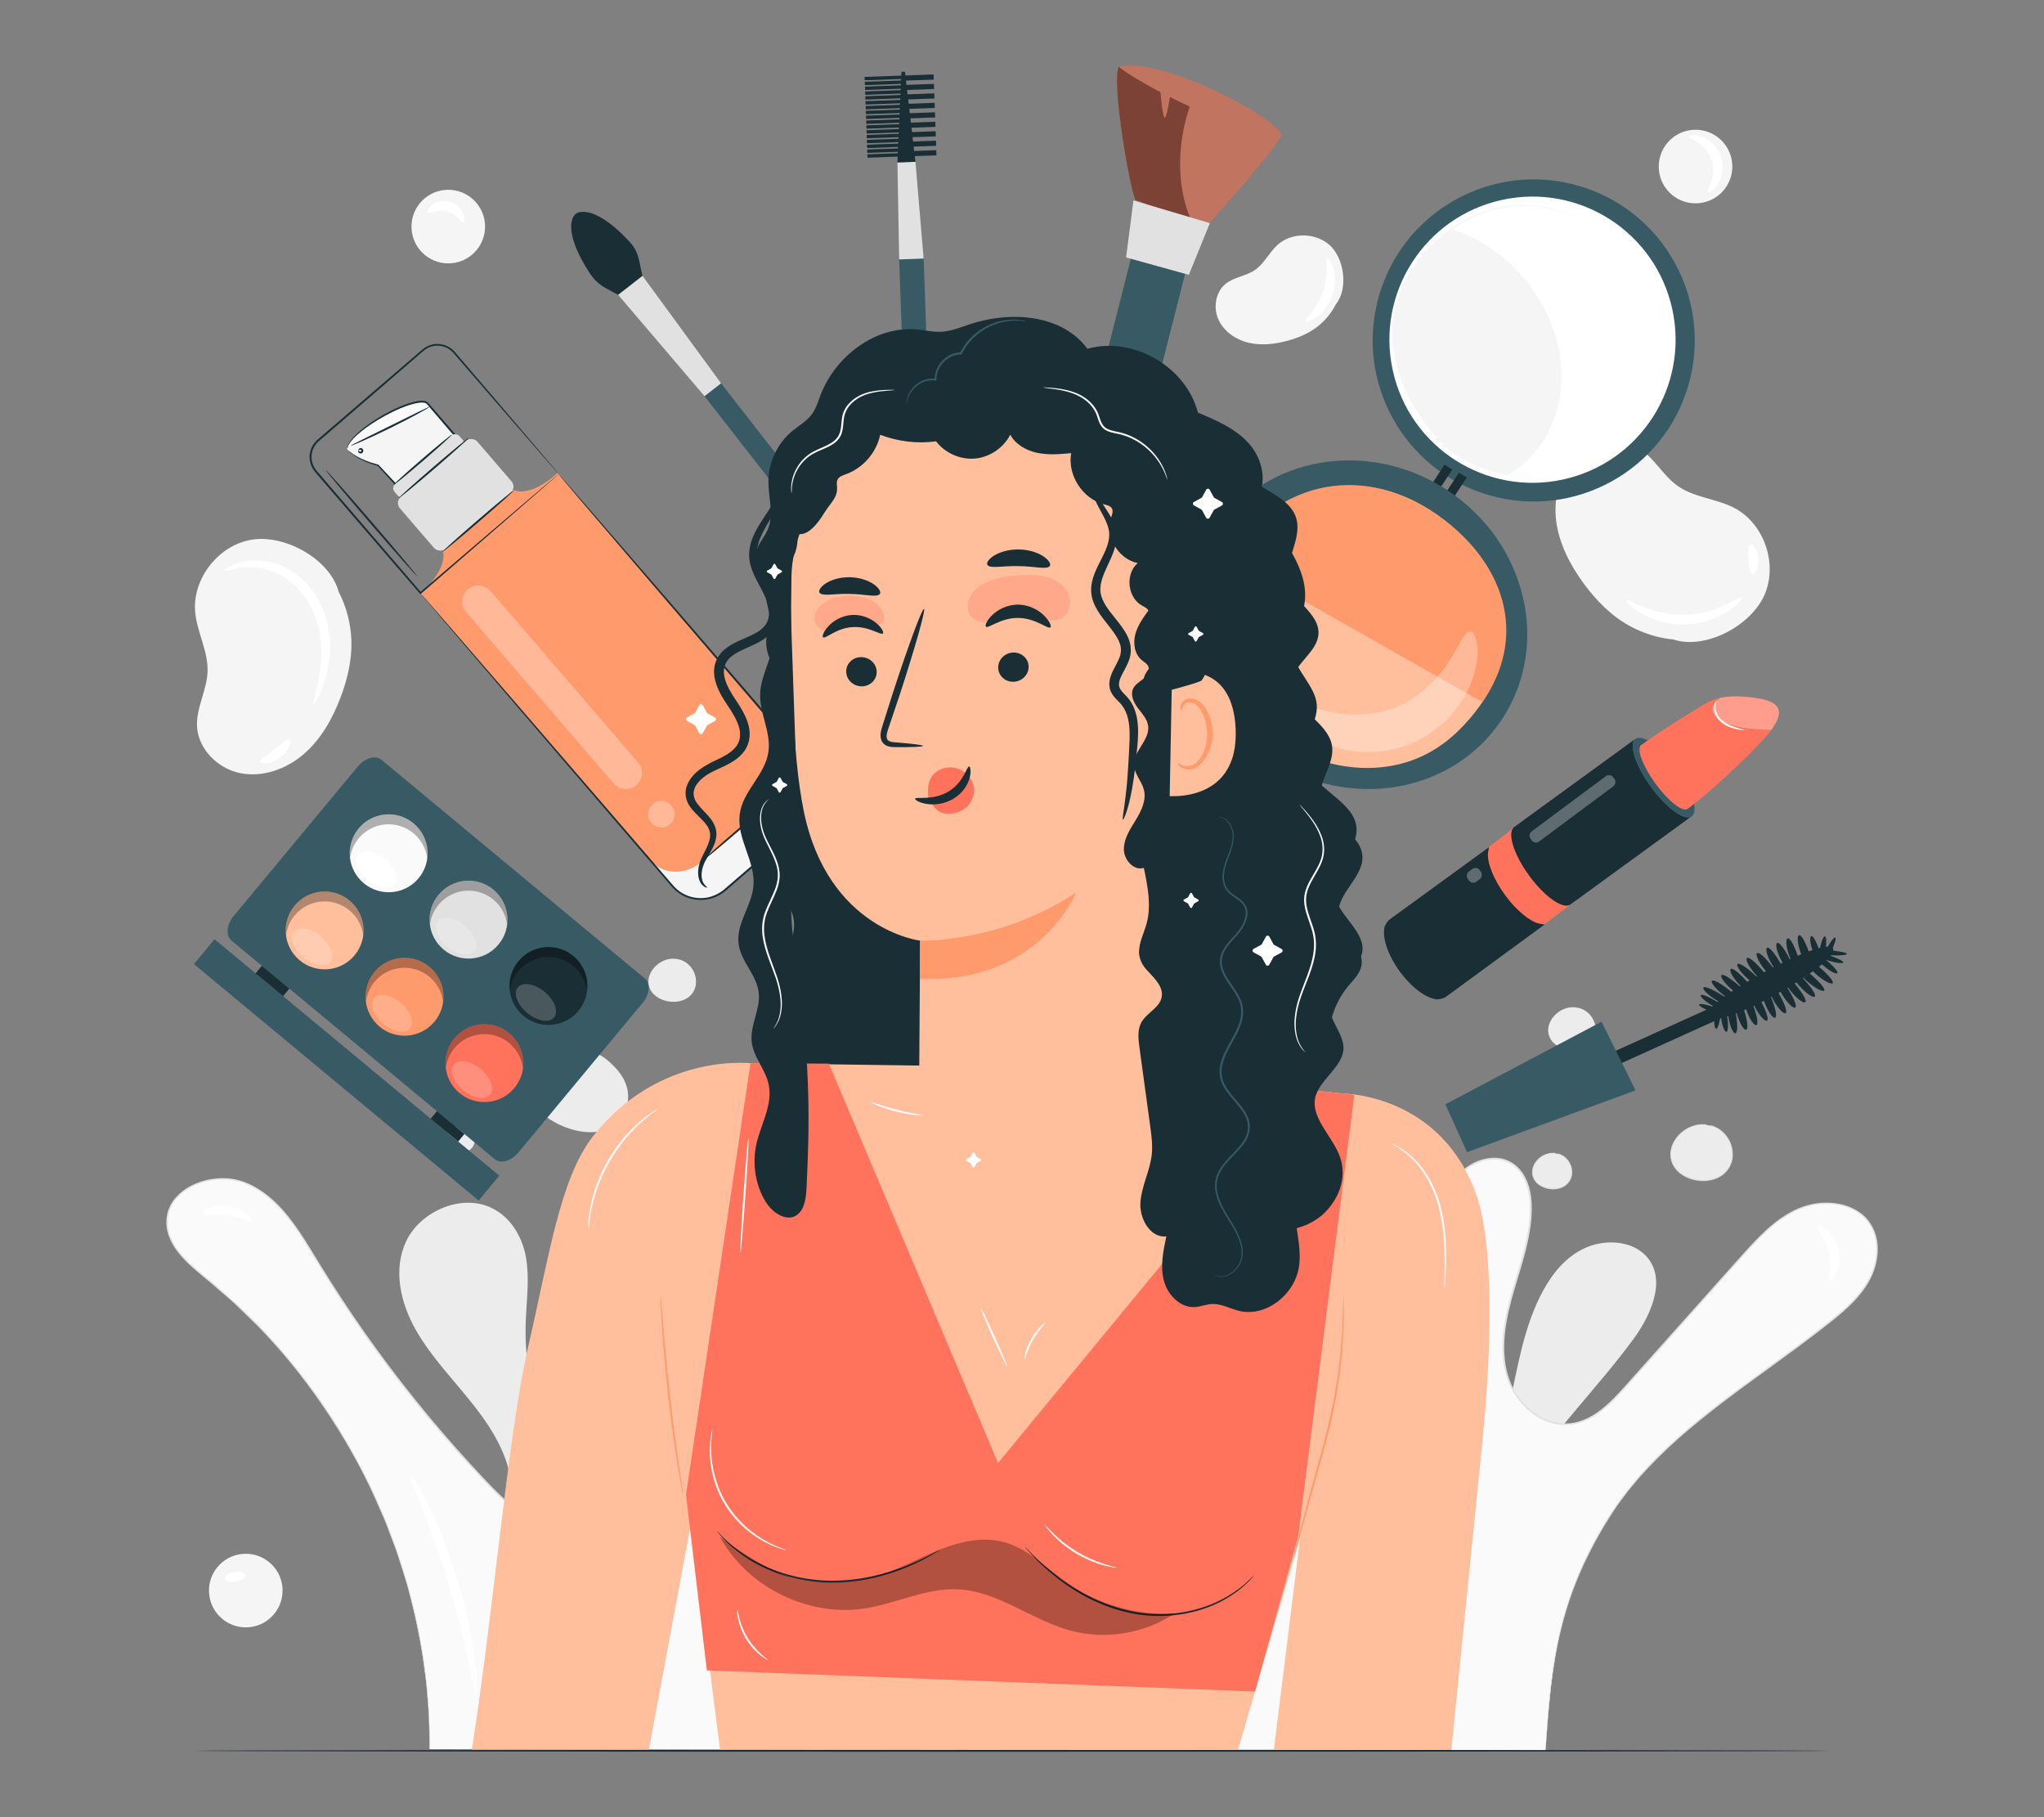 <?xml version="1.0" encoding="UTF-8"?>
<svg id="Layer_2" data-name="Layer 2" xmlns="http://www.w3.org/2000/svg" viewBox="0 0 540 480">
  <rect x="0" y="0" width="540" height="480" fill="#808080" stroke="none"/>
  <defs>
    <style>
      .cls-1 {
        fill: #ff735d;
      }

      .cls-1, .cls-2, .cls-3, .cls-4, .cls-5, .cls-6, .cls-7, .cls-8, .cls-9, .cls-10, .cls-11, .cls-12, .cls-13, .cls-14, .cls-15, .cls-16, .cls-17 {
        stroke-width: 0px;
      }

      .cls-2 {
        fill: #375a64;
      }

      .cls-3 {
        fill: #e1e1e1;
      }

      .cls-4 {
        fill: #ececec;
      }

      .cls-6, .cls-18, .cls-17 {
        opacity: .3;
      }

      .cls-7 {
        fill: #f5f5f5;
      }

      .cls-8 {
        fill: none;
      }

      .cls-9 {
        fill: #7c4236;
      }

      .cls-10 {
        fill: #1a2e35;
      }

      .cls-11, .cls-16, .cls-17 {
        fill: #fff;
      }

      .cls-12 {
        fill: #fafafa;
      }

      .cls-13 {
        fill: #c17560;
      }

      .cls-14 {
        fill: #ff9a6c;
      }

      .cls-15 {
        fill: #ffbf9d;
      }

      .cls-16 {
        opacity: .2;
      }
    </style>
  </defs>
  <g id="Layer_2-2" data-name="Layer 2">
    <g>
      <g>
        <g>
          <path class="cls-7" d="M440.44,168.24c8.27,4.2,21.14-2.05,25.35-10.32,4.2-8.27.51-19.62-7.76-23.83-4.71-2.4-10.42-2.66-14.75-5.69-4.02-2.81-6.34-7.67-10.56-10.16-5.19-3.07-12.33-1.55-16.58,2.74-4.25,4.28-5.79,10.76-5,16.74.79,5.98,3.67,11.51,7.24,16.38,3.28,4.47,7.24,8.55,12.11,11.21,4.87,2.66,10.29,3.98,15.58,3.67"/>
          <path class="cls-11" d="M460.22,157.77c.22.24-.9,1.83-3.48,3.57-2.54,1.73-6.67,3.47-11.49,3.61-4.82.14-9.05-1.34-11.69-2.92-2.68-1.58-3.89-3.11-3.68-3.35.24-.31,1.82.65,4.49,1.7,2.65,1.06,6.51,2.1,10.8,1.98,4.3-.13,8.08-1.4,10.67-2.61,2.6-1.21,4.13-2.26,4.38-1.96Z"/>
          <path class="cls-11" d="M462.52,143.85c.67-.24,1.85,1.41,1.99,3.78.14,2.37-.84,4.15-1.53,3.99-.71-.15-.94-1.86-1.07-3.83-.1-1.98-.08-3.7.61-3.93Z"/>
          <path class="cls-7" d="M352.22,81.11c3.95-3.57,3.26-11.75-.3-15.71s-10.41-4.32-14.37-.75c-2.26,2.03-3.57,5.03-6.09,6.73-2.34,1.57-5.42,1.81-7.62,3.56-2.71,2.15-3.37,6.29-1.95,9.45,1.42,3.16,4.57,5.32,7.94,6.13,3.37.81,6.92.41,10.27-.5,3.07-.83,6.08-2.12,8.5-4.18,2.43-2.06,4.25-4.7,5.18-7.59"/>
          <path class="cls-11" d="M350.68,68.35c.31-.13,1.07.77,1.58,2.54.51,1.75.65,4.42-.3,7.14-.95,2.72-2.74,4.72-4.23,5.76-1.51,1.07-2.66,1.29-2.82.99-.19-.32.56-1.09,1.57-2.34,1.01-1.25,2.25-3.05,3.03-5.28.78-2.22.95-4.41.94-6.01,0-1.61-.11-2.68.24-2.81Z"/>
          <g>
            <path class="cls-4" d="M121.06,412.67c8.78-1.94,14.2-10.61,14.09-18.77-.11-8.16-4.58-15.75-9.79-22.42-5.21-6.67-11.31-12.83-15.45-20.08-4.14-7.25-6.14-16.07-2.59-23.57s13.98-12.53,22.11-8.96c5.36,2.35,8.46,7.67,9.47,12.97,1.01,5.3.3,10.73.04,16.1-.58,11.67,1.36,24.25,10.04,32.91,8.68,8.66,25.77,10.97,34.26,2.15,8.01-8.32,4.87-21.06.9-31.48-4-10.51-8.42-21.05-9.56-32.11s1.43-22.99,9.84-31.1c4.57-4.41,12.05-7.51,17.9-4.58,4.74,2.38,6.52,7.93,5.81,12.78-.71,4.85-3.36,9.26-5.6,13.72-7.12,14.21-10.25,30.35-6.65,45.6s14.4,29.4,29.95,36.19c15.55,6.79,35.69,5.21,48.48-5.27,15.89-13.02,17.19-34.6,22.32-53.4,1.32-4.82,3.09-9.78,7.02-13.26,3.93-3.47,10.6-4.88,14.99-1.89,3.32,2.27,4.47,6.43,3.9,10.15-.57,3.72-2.57,7.12-4.57,10.41-4.82,7.94-9.86,15.88-12.64,24.58-2.78,8.7-3.1,18.4,1.36,26.5,5.99,10.88,19.37,16.88,32.53,19.4,15.62,2.99,33.54,1.55,45.05-8.43,17.24-14.95,12.85-40.93,23.58-60.22,2.49-4.47,5.98-8.71,10.93-10.95s11.55-2.03,15.46,1.51c6.43,5.83,2.32,15.72-2.71,22.57-9.55,12.99-21.37,24.6-29.99,38.11-8.62,13.51-13.88,29.87-8.72,44.75"/>
            <path class="cls-4" d="M232.28,325.59c5.31-2.87,9.51-7.83,9.94-13.4.44-5.58-3.6-11.48-9.65-12.69-3.94-.79-8.15.43-11.35,2.64s-5.53,5.31-7.35,8.56c-7.1,12.62-7.17,28.28-.17,40.95,1.14,2.07,3.19,4.37,5.69,3.84,2.8-.6,3.18-3.98,3.25-6.58.23-8.89,4.08-17.67,10.66-24.29"/>
            <path class="cls-4" d="M235.14,258.36c4.34.61,7.69,4.67,7.1,8.6-.59,3.92-5.03,7.03-9.39,6.57s-7.88-4.41-7.45-8.35c.43-3.94,4.74-7.19,9.11-6.88"/>
            <path class="cls-4" d="M161.02,280.51c-3.02-2.68-7.25-4.35-11.47-4.03-4.22.31-8.28,2.8-9.69,6.41-1.18,3.01-.43,6.48,1.52,9.15,1.95,2.67,4.98,4.59,8.25,5.81,3.93,1.46,8.74,1.88,12.21-.34,2.83-1.81,4.2-5.09,4.1-8.21-.1-3.13-1.86-6.11-4.92-8.78Z"/>
            <path class="cls-4" d="M178.51,253.27c-4.34-.52-8.36,3.96-6.92,7.68,1.45,3.73,7.68,4.96,10.72,2.11,3.04-2.84,1.44-8.42-2.74-9.59"/>
            <path class="cls-4" d="M416.22,266.09c-4.34-.52-8.36,3.96-6.92,7.68,1.45,3.73,7.68,4.96,10.72,2.11,3.04-2.84,1.44-8.42-2.74-9.59"/>
            <g>
              <path class="cls-4" d="M410.81,304.65c-3.58-.42-6.9,3.26-5.71,6.34,1.19,3.07,6.34,4.09,8.84,1.74s1.19-6.95-2.26-7.91"/>
              <path class="cls-3" d="M410.81,304.53c-2.28-.24-4.56,1.09-5.58,3.13-.93,1.86-.47,3.96,1.18,5.22,1.58,1.21,3.84,1.59,5.74,1.01,1.89-.58,3.2-2.21,3.21-4.21.02-2.25-1.48-4.34-3.65-4.97-.15-.05-.22.2-.07.24,1.83.53,3.15,2.14,3.42,4.01.27,1.88-.65,3.68-2.4,4.47-3.25,1.47-8.86-.77-7.48-5.01.75-2.31,3.22-3.89,5.62-3.64.16.02.16-.23,0-.25h0Z"/>
            </g>
            <g>
              <path class="cls-4" d="M450.72,297.12c-5.61-.67-10.82,5.12-8.95,9.94,1.87,4.82,9.94,6.41,13.87,2.73,3.93-3.68,1.86-10.9-3.55-12.41"/>
              <path class="cls-3" d="M450.72,297c-3.55-.38-7.11,1.7-8.69,4.87-1.44,2.88-.72,6.13,1.83,8.1,2.46,1.89,5.99,2.48,8.95,1.57,2.94-.9,4.97-3.44,4.99-6.54.02-3.5-2.3-6.75-5.67-7.73-.15-.05-.22.2-.07.24,2.89.84,4.98,3.39,5.41,6.35.43,2.98-1.03,5.83-3.79,7.08-5.15,2.34-14.03-1.22-11.85-7.94,1.19-3.66,5.09-6.16,8.89-5.76.16.02.16-.23,0-.25h0Z"/>
            </g>
            <path class="cls-4" d="M122.07,297.38c-2.7-.32-5.2,2.46-4.3,4.78.9,2.32,4.78,3.08,6.67,1.31,1.89-1.77.9-5.24-1.7-5.96"/>
          </g>
          <g>
            <path class="cls-12" d="M113.48,462.03c.53-47.14-21.63-94.05-58.58-124.05-5-4.06-10.74-8.75-10.79-15.13-.07-9.19,12.63-13.95,21.16-10.2,8.53,3.75,13.55,12.34,18.35,20.24,12.81,21.12,27.94,40.87,45.03,58.82,6.12,6.42,13.43,13.03,22.38,13.19,13.02.23,21.53-12.63,30.08-22.3,6.35-7.18,14.48-13.45,24.03-14.95s20.52,3.08,23.79,12.04c2.28,6.24.59,13.09.03,19.69-.55,6.6.7,14.34,6.52,17.69,5.88,3.38,13.53.5,18.78-3.78,5.24-4.28,9.39-9.93,15.32-13.23,11-6.11,24.61-2.57,37.12-.8,12.5,1.77,28.09-.09,33.26-11.44,2.97-6.52,1.36-14.08,2.05-21.2.68-7.12,5.86-15.22,13.05-14.16,8.58,1.27,10.73,13.86,18.94,16.63,7,2.36,14.38-4.36,15.57-11.55s-1.77-14.33-4.41-21.14c-2.64-6.81-5.02-14.33-2.71-21.24,2.32-6.92,11.49-11.87,17.42-7.51,3.51,2.58,4.6,7.3,4.57,11.61-.05,7.54-2.72,14.79-4.81,22.05-2.09,7.26-3.62,15.05-1.4,22.27,2.22,7.22,9.28,13.5,16.88,12.51,5.98-.77,10.5-5.53,14.48-9.99,10.18-11.4,20.36-22.81,30.54-34.21,4.46-5,9.14-10.15,15.37-12.72,6.23-2.57,14.49-1.69,18.33,3.78,3.18,4.52,2.43,10.87-.35,15.63-2.79,4.77-7.26,8.32-11.63,11.75-20.02,15.73-43.71,29.17-57.12,50.91-13.07,21.2-14.9,37.54-16.42,61.2"/>
            <path class="cls-3" d="M408.29,462.46s.17-3.79.77-10.99c.32-3.6.73-8.05,1.59-13.27.86-5.21,2.2-11.19,4.51-17.66,1.19-3.22,2.55-6.59,4.27-9.99,1.68-3.42,3.64-6.91,5.89-10.43.58-.87,1.16-1.75,1.74-2.65.61-.88,1.28-1.72,1.92-2.6,1.26-1.78,2.77-3.42,4.2-5.18,3.03-3.37,6.36-6.71,10-9.96,3.66-3.23,7.57-6.41,11.7-9.58,4.14-3.16,8.48-6.32,12.95-9.57,4.46-3.26,9.06-6.59,13.65-10.19,2.29-1.8,4.62-3.62,6.77-5.69,2.14-2.06,4.12-4.38,5.53-7.08,1.37-2.7,2.12-5.8,1.87-8.89-.24-3.08-1.73-6.12-4.28-8.01-2.52-1.92-5.8-2.75-9.03-2.71-3.25.02-6.49.96-9.37,2.62-2.9,1.63-5.49,3.83-7.89,6.23-2.41,2.41-4.66,5.02-6.98,7.61-4.63,5.19-9.35,10.48-14.15,15.86-4.8,5.38-9.68,10.85-14.64,16.42-2.49,2.76-5.11,5.55-8.42,7.51-1.64.98-3.47,1.7-5.39,2-1.92.3-3.91.16-5.78-.41-3.76-1.13-6.95-3.76-9.19-6.99-1.12-1.62-2-3.42-2.57-5.33-.57-1.9-.89-3.87-1.01-5.86-.23-3.98.35-7.98,1.25-11.89.9-3.92,2.17-7.75,3.3-11.64,1.13-3.88,2.15-7.84,2.53-11.91.18-2.03.24-4.08-.04-6.11-.28-2.01-.86-4.02-1.94-5.74-1.07-1.72-2.72-3.08-4.64-3.73-1.94-.6-4.07-.47-6.02.16-3.9,1.29-7.25,4.42-8.67,8.33-1.36,3.98-1.13,8.37-.14,12.49.96,4.16,2.62,8.14,4.17,12.19,1.53,4.05,2.96,8.24,3.28,12.66.13,2.2.05,4.44-.56,6.6-.63,2.15-1.73,4.14-3.17,5.86-1.43,1.72-3.27,3.12-5.35,4.01-2.07.92-4.48,1.1-6.68.46-2.21-.64-4.1-2.05-5.64-3.7-1.55-1.65-2.84-3.5-4.15-5.32-1.31-1.81-2.64-3.63-4.3-5.11-1.63-1.49-3.7-2.5-5.9-2.64-2.21-.2-4.37.7-6.1,2.08-1.72,1.41-3.04,3.28-4.04,5.29-.97,2.03-1.61,4.22-1.86,6.46-.23,2.26-.22,4.54-.2,6.83.04,4.55.19,9.32-1.53,13.73-1.68,4.42-5.35,7.88-9.58,9.87-4.26,2.01-8.97,2.88-13.65,3.1-4.7.26-9.4-.25-13.98-1.01-4.6-.72-9.16-1.52-13.76-1.91-2.29-.2-4.59-.26-6.88-.18-2.29.1-4.55.41-6.77.94-2.21.56-4.32,1.41-6.32,2.48-1.97,1.12-3.78,2.5-5.47,4.01-3.39,3.01-6.39,6.46-9.95,9.32-1.79,1.42-3.74,2.64-5.83,3.53-2.08.91-4.32,1.51-6.61,1.59-2.28.1-4.61-.44-6.57-1.62-.98-.59-1.86-1.34-2.63-2.18-.73-.87-1.4-1.8-1.89-2.82-2.01-4.09-2.29-8.74-1.92-13.13.39-4.41,1.22-8.75,1.07-13.09-.08-2.16-.42-4.32-1.18-6.32-.74-2.01-1.94-3.83-3.41-5.38-2.96-3.1-6.93-5.08-11.06-6.03-4.16-.92-8.49-.72-12.53.47-4.05,1.18-7.8,3.19-11.18,5.63-3.38,2.46-6.4,5.35-9.15,8.44-5.48,6.19-10.37,12.95-16.99,17.81-3.31,2.36-7.15,4.13-11.2,4.47-4.05.39-8.11-.65-11.63-2.51-3.53-1.87-6.6-4.41-9.43-7.09-2.82-2.71-5.43-5.57-8.04-8.39-10.4-11.33-19.7-23.04-28-34.84-4.14-5.91-8.03-11.85-11.67-17.78-3.64-5.91-7.01-11.94-11.83-16.58-2.4-2.29-5.15-4.23-8.2-5.34-3.04-1.14-6.39-1.13-9.48-.5-3.07.74-6.04,2.16-8.07,4.51l-.39.43c-.11.15-.21.32-.32.48-.2.32-.45.63-.62.97-.32.7-.67,1.38-.81,2.13-.38,1.47-.4,3.03-.06,4.5.65,2.97,2.52,5.48,4.56,7.61,2.06,2.15,4.41,3.96,6.63,5.84,2.2,1.92,4.42,3.76,6.52,5.68,2.04,1.98,4.05,3.94,6.03,5.86,7.71,7.94,14.09,16.26,19.39,24.43,5.29,8.18,9.58,16.23,12.81,23.93.42.96.83,1.9,1.24,2.84.41.94.73,1.9,1.09,2.83.7,1.87,1.38,3.7,2.05,5.48.62,1.8,1.14,3.59,1.69,5.31.52,1.73,1.12,3.4,1.5,5.07,1.77,6.63,2.97,12.62,3.75,17.84.34,2.62.71,5.03.94,7.25.17,2.22.32,4.24.46,6.04.06.9.15,1.75.17,2.54.01.79.02,1.54.04,2.22.02,1.37.04,2.52.05,3.45.03,1.85.03,2.8.03,2.8,0,0-.04-.95-.08-2.8-.02-.93-.05-2.08-.08-3.45-.01-.69-.03-1.43-.05-2.22-.02-.79-.12-1.64-.18-2.54-.14-1.8-.3-3.81-.48-6.03-.24-2.21-.62-4.62-.97-7.24-.79-5.22-2-11.19-3.79-17.81-.38-1.67-.98-3.33-1.51-5.06-.55-1.72-1.08-3.5-1.7-5.3-.67-1.78-1.36-3.6-2.06-5.47-.36-.93-.68-1.89-1.09-2.82-.41-.93-.83-1.88-1.25-2.83-3.24-7.68-7.53-15.71-12.82-23.87-5.3-8.15-11.68-16.45-19.38-24.36-1.98-1.92-3.99-3.87-6.03-5.84-2.1-1.91-4.32-3.74-6.51-5.66-2.22-1.88-4.58-3.69-6.67-5.86-2.07-2.15-3.99-4.7-4.67-7.78-.35-1.52-.33-3.14.06-4.66.15-.78.51-1.5.84-2.22.18-.35.43-.67.64-1,.11-.16.22-.33.34-.49l.4-.44c2.1-2.43,5.14-3.88,8.27-4.64,1.59-.29,3.22-.54,4.86-.42.41,0,.82.03,1.23.1.41.06.82.09,1.22.17.8.21,1.62.34,2.39.67,3.12,1.14,5.91,3.11,8.34,5.42,4.88,4.7,8.27,10.76,11.91,16.66,3.64,5.93,7.53,11.85,11.67,17.75,8.3,11.78,17.6,23.47,27.99,34.78,2.6,2.82,5.22,5.68,8.02,8.36,2.82,2.66,5.86,5.17,9.33,7.01,3.46,1.82,7.41,2.84,11.37,2.45,3.96-.34,7.71-2.06,10.97-4.39,6.53-4.79,11.42-11.53,16.91-17.75,2.77-3.11,5.82-6.03,9.23-8.51,3.42-2.47,7.21-4.51,11.33-5.71,4.1-1.21,8.54-1.43,12.78-.48,4.21.96,8.27,2.98,11.32,6.17,1.51,1.59,2.75,3.47,3.51,5.55.78,2.07,1.14,4.28,1.21,6.48.15,4.42-.69,8.78-1.07,13.15-.37,4.34-.08,8.9,1.86,12.85.47.99,1.12,1.88,1.82,2.71.74.8,1.57,1.52,2.51,2.08,1.87,1.12,4.09,1.64,6.29,1.54,2.21-.08,4.39-.66,6.42-1.55,2.05-.88,3.96-2.07,5.72-3.46,3.51-2.82,6.5-6.26,9.93-9.3,1.71-1.53,3.55-2.93,5.56-4.07,2.04-1.09,4.19-1.97,6.44-2.53,2.25-.53,4.56-.85,6.87-.95,2.32-.07,4.64-.02,6.95.18,4.62.39,9.2,1.19,13.79,1.91,4.58.77,9.22,1.27,13.88,1.01,4.64-.22,9.28-1.08,13.45-3.05,4.15-1.95,7.69-5.3,9.32-9.59,1.68-4.28,1.54-8.98,1.5-13.54-.02-2.3-.03-4.6.2-6.89.26-2.3.91-4.55,1.91-6.63,1.03-2.06,2.39-3.99,4.18-5.46,1.8-1.44,4.11-2.4,6.46-2.19,2.33.14,4.53,1.23,6.21,2.77,1.71,1.53,3.05,3.38,4.37,5.19,1.31,1.82,2.59,3.66,4.11,5.26,1.5,1.61,3.32,2.95,5.41,3.56,2.08.6,4.35.44,6.34-.44,1.99-.85,3.77-2.2,5.16-3.87,1.39-1.66,2.46-3.6,3.07-5.67.58-2.07.67-4.28.54-6.43-.31-4.33-1.72-8.49-3.24-12.52-1.54-4.03-3.22-8.04-4.19-12.25-1-4.17-1.24-8.66.16-12.76.72-2.05,1.99-3.86,3.54-5.34,1.56-1.47,3.41-2.65,5.45-3.29,2.03-.65,4.27-.8,6.33-.15,2.05.68,3.79,2.13,4.9,3.93,1.13,1.8,1.73,3.87,2.01,5.93.28,2.07.23,4.16.04,6.22-.39,4.12-1.42,8.1-2.55,12-1.14,3.9-2.4,7.72-3.3,11.61-.9,3.88-1.47,7.84-1.24,11.76.22,3.9,1.26,7.79,3.49,10.95,2.18,3.16,5.3,5.72,8.94,6.82,1.81.55,3.72.69,5.57.4,1.85-.29,3.62-.98,5.23-1.94,3.23-1.91,5.84-4.68,8.32-7.42,4.96-5.56,9.85-11.03,14.65-16.4,4.8-5.38,9.52-10.66,14.16-15.85,2.33-2.59,4.58-5.2,7-7.62,2.42-2.41,5.04-4.64,7.99-6.29,2.92-1.68,6.25-2.65,9.56-2.66,3.3-.03,6.66.81,9.27,2.8,2.64,1.96,4.18,5.12,4.42,8.29.25,3.18-.52,6.34-1.92,9.09-1.44,2.75-3.44,5.1-5.61,7.18-2.17,2.08-4.51,3.9-6.81,5.7-4.6,3.6-9.2,6.94-13.67,10.19-4.47,3.25-8.82,6.39-12.95,9.55-4.13,3.16-8.05,6.33-11.7,9.55-3.63,3.24-6.96,6.56-9.99,9.92-1.43,1.75-2.94,3.38-4.2,5.15-.65.87-1.31,1.72-1.92,2.59-.59.89-1.17,1.77-1.74,2.63-2.25,3.51-4.22,6.99-5.89,10.4-1.73,3.39-3.09,6.75-4.29,9.96-2.31,6.45-3.67,12.41-4.54,17.61-.87,5.21-1.3,9.66-1.64,13.25-.33,3.6-.52,6.34-.66,8.19-.13,1.85-.21,2.79-.21,2.79Z"/>
          </g>
          <circle class="cls-7" cx="64.93" cy="420.14" r="9.72"/>
          <g>
            <circle class="cls-7" cx="447.94" cy="43.99" r="9.72"/>
            <path class="cls-11" d="M451.2,50.73c-.26-.28.35-1.18.85-2.68.51-1.48.83-3.68.12-5.8-.73-2.12-2.32-3.67-3.62-4.54-1.31-.89-2.34-1.23-2.3-1.62.01-.32,1.23-.66,3.1-.04,1.82.59,4.26,2.36,5.29,5.36,1,3.01.15,5.9-.94,7.47-1.11,1.63-2.28,2.11-2.49,1.85Z"/>
          </g>
          <g>
            <path class="cls-7" d="M89.81,158.11c-.97-9.23-13.21-16.63-22.44-15.67-9.23.97-16.74,10.24-15.78,19.47.55,5.26,3.43,10.19,3.25,15.47-.17,4.9-2.99,9.49-2.79,14.39.25,6.03,5.41,11.19,11.31,12.43,5.9,1.23,12.18-.99,16.77-4.91,4.59-3.91,7.66-9.34,9.81-14.98,1.97-5.18,3.24-10.73,2.83-16.26-.42-5.53-2.26-10.8-5.39-15.07"/>
            <path class="cls-11" d="M82.85,186.03c-.38-.15.75-3.09,1.57-7.95.38-2.43.64-5.35.35-8.53-.27-3.17-1.19-6.6-2.93-9.8-1.75-3.18-4.19-5.76-6.85-7.35-2.66-1.62-5.48-2.33-7.85-2.52-2.39-.17-4.34.16-5.66.49-1.33.33-2.06.62-2.16.44-.08-.13.5-.72,1.81-1.39,1.3-.66,3.39-1.32,6.06-1.39,2.65-.04,5.88.55,9.01,2.28,3.14,1.72,5.96,4.61,7.93,8.17,1.95,3.57,2.88,7.41,3.04,10.88.18,3.48-.31,6.58-.94,9.08-1.34,5.01-3.1,7.71-3.37,7.58Z"/>
            <path class="cls-11" d="M76.63,195.34c.3.18.3.86-.11,1.78-.41.92-1.26,2.05-2.49,2.96-1.23.91-2.56,1.41-3.55,1.53-1,.13-1.65-.06-1.74-.4-.15-.72,1.75-1.71,3.73-3.22,2.01-1.47,3.51-3,4.15-2.65Z"/>
          </g>
          <g>
            <circle class="cls-7" cx="118.43" cy="59.85" r="9.72"/>
            <path class="cls-11" d="M122.3,58.69c-.37.06-.75-.51-1.4-1.16-.63-.66-1.58-1.41-2.74-1.74-1.16-.32-2.36-.17-3.24.06-.89.22-1.51.51-1.8.26-.26-.21-.08-1.04.9-1.87.95-.82,2.81-1.51,4.84-.96,2.02.58,3.25,2.14,3.63,3.33.41,1.22.13,2.03-.2,2.07Z"/>
          </g>
          <path class="cls-11" d="M66.13,322.39c-.49.56-2.95-.89-6.24-1.3-3.28-.5-6.04.22-6.36-.45-.14-.31.42-.96,1.64-1.5,1.2-.55,3.06-.9,5.08-.62,2.02.28,3.71,1.13,4.72,1.99,1.02.86,1.39,1.63,1.17,1.89Z"/>
          <path class="cls-11" d="M125.83,447.23c-.78.09-2.6-13.21-7.39-28.95-4.7-15.78-10.52-27.87-9.82-28.23.3-.15,2.15,2.69,4.57,7.59,2.42,4.89,5.33,11.89,7.75,19.89,2.4,8,3.84,15.44,4.52,20.86.69,5.42.71,8.81.38,8.85Z"/>
          <path class="cls-11" d="M64.89,416.11c.11.71-1.03,1.48-2.53,1.71-1.51.23-2.82-.16-2.93-.87-.11-.71,1.03-1.47,2.54-1.71,1.51-.23,2.82.16,2.93.87Z"/>
          <path class="cls-11" d="M483.57,337.87c-.34-.18-.18-1.07-.08-2.38.1-1.31.07-3.08-.4-4.97-.49-1.88-1.31-3.45-2.03-4.55-.71-1.1-1.28-1.81-1.07-2.13.17-.28,1.17-.1,2.42.88.62.48,1.26,1.18,1.84,2.05.56.88,1.05,1.94,1.36,3.11.29,1.17.37,2.33.3,3.38-.09,1.04-.32,1.96-.64,2.68-.63,1.46-1.41,2.09-1.7,1.93Z"/>
        </g>
        <path class="cls-10" d="M483.31,462.46c0,.14-96.7.26-215.97.26s-215.99-.12-215.99-.26,96.68-.26,215.99-.26,215.97.12,215.97.26Z"/>
        <g>
          <path class="cls-10" d="M451.04,268.19c-1.23-3.72,31.03-21.29,33.22-17.62,2.19,3.67-31.48,22.88-33.22,17.62Z"/>
          <path class="cls-10" d="M453.64,267.74c-5.89-1.79-7.23-4.1,1.1-1.08l-1.1,1.08Z"/>
          <path class="cls-10" d="M480.56,252.44c.44-5.34,2.76-8.08,1.57-.14l-1.57.14Z"/>
          <path class="cls-10" d="M481.64,252.66c2.3-5.5,5.35-7.89,1.44.18l-1.44-.18Z"/>
          <path class="cls-10" d="M453.14,266.06c-5.01-2.71-5.66-5.3,1.29-.96l-1.29.96Z"/>
          <path class="cls-10" d="M479.21,251.98c-1.94-4.63-.73-7.54,1.58-.51l-1.58.51Z"/>
          <path class="cls-10" d="M454.52,264.84c-6-3.4-6.62-6.6,1.67-1.16l-1.67,1.16Z"/>
          <path class="cls-10" d="M456.16,263.46c-5.41-3.89-5.63-7.2,1.75-1.07l-1.75,1.07Z"/>
          <path class="cls-10" d="M458.41,262.1c-5.17-4.06-5.24-7.41,1.78-1.04l-1.78,1.04Z"/>
          <path class="cls-10" d="M460.21,260.83c-4.53-4.51-4.2-7.94,1.85-.94l-1.85.94Z"/>
          <path class="cls-10" d="M462.54,259.24c-5.05-4.15-5.04-7.52,1.8-1.02l-1.8,1.02Z"/>
          <path class="cls-10" d="M464.36,257.99c-4.4-4.59-3.98-8.03,1.87-.92l-1.87.92Z"/>
          <path class="cls-10" d="M466.79,256.82c-4.14-4.75-3.58-8.21,1.89-.88l-1.89.88Z"/>
          <path class="cls-10" d="M468.73,255.7c-3.45-5.14-2.49-8.64,1.93-.77l-1.93.77Z"/>
          <path class="cls-10" d="M471.09,254.55c-3.15-5.29-2.02-8.81,1.95-.73l-1.95.73Z"/>
          <path class="cls-10" d="M473.14,253.58c-2.42-5.63-.91-9.15,1.98-.61l-1.98.61Z"/>
          <path class="cls-10" d="M476.14,252.74c-2.42-5.63-.91-9.14,1.98-.61l-1.98.61Z"/>
          <g>
            <path class="cls-10" d="M453.13,266.89c-.89,5.44.84,7.58,1.6-.35l-1.6.35Z"/>
            <path class="cls-10" d="M481.07,253.06c5.63,2.17,9.48,1.65.86-1.16l-.86,1.16Z"/>
            <path class="cls-10" d="M481.35,252.11c6.65.79,10.48-.46.48-1.21l-.48,1.21Z"/>
            <path class="cls-10" d="M454.6,268.07c.45,5.18,2.78,6.92,1.57-.56l-1.57.56Z"/>
            <path class="cls-10" d="M480.92,254.33c3.81,3.69,7.33,4.12,1.25-.99l-1.25.99Z"/>
            <path class="cls-10" d="M456.48,267.57c.7,6.29,3.65,8.28,1.95-.76l-1.95.76Z"/>
            <path class="cls-10" d="M458.63,266.94c1.46,6.05,4.72,7.78,1.9-.87l-1.9.87Z"/>
            <path class="cls-10" d="M461.06,265.82c1.75,5.95,5.12,7.58,1.87-.91l-1.87.91Z"/>
            <path class="cls-10" d="M463.17,265.01c2.5,5.66,6.14,7.01,1.81-1.01l-1.81,1.01Z"/>
            <path class="cls-10" d="M465.87,263.93c1.9,5.9,5.32,7.48,1.86-.93l-1.86.93Z"/>
            <path class="cls-10" d="M467.97,263.1c2.64,5.6,6.33,6.89,1.8-1.02l-1.8,1.02Z"/>
            <path class="cls-10" d="M470.28,261.76c2.92,5.47,6.7,6.66,1.76-1.06l-1.76,1.06Z"/>
            <path class="cls-10" d="M472.31,260.76c3.64,5.11,7.64,6.01,1.68-1.15l-1.68,1.15Z"/>
            <path class="cls-10" d="M474.57,259.46c3.92,4.95,8.01,5.73,1.64-1.18l-1.64,1.18Z"/>
            <path class="cls-10" d="M476.49,258.32c4.6,4.54,8.88,5.01,1.53-1.26l-1.53,1.26Z"/>
            <path class="cls-10" d="M478.73,256.37c4.6,4.54,8.88,5.01,1.53-1.26l-1.53,1.26Z"/>
          </g>
          <rect class="cls-10" x="408.99" y="274.03" width="52.09" height="3.6" transform="translate(-75.04 204) rotate(-24.36)"/>
          <polygon class="cls-2" points="432.09 288.02 387.58 304.34 381.85 291.71 423.11 269.88 432.09 288.02"/>
        </g>
        <g>
          <path class="cls-1" d="M392.97,224.04c.38-.27,8.58-6.67,8.58-6.67l14.89,20.43-13.09,9.87-9.22-8.88-3.81-10.26,2.65-4.48Z"/>
          <path class="cls-1" d="M464.33,184.45c7.29,1.12,6.37,4.55,3.61,8.39-14.72-.1-18.39-5.07-13.65-8.38l-.02-.08c3.57-.8,7.55-.31,10.06.07Z"/>
          <path class="cls-10" d="M415.99,238.12l-1.07.78c-1.95,1.42-6.86-2-10.97-7.65-4.11-5.64-5.85-11.38-3.91-12.8l1.07-.78,30.96-22.52c-1.86,1.35-.03,7.03,4.08,12.67,4.11,5.64,8.94,9.12,10.8,7.77l-30.95,22.52Z"/>
          <path class="cls-10" d="M408.09,244.2l-26.31,19.26s-.75.38-1.97.53c0,0,0,0-.02,0-2.8-.14-6.79-2.99-10.01-7.41-3.28-4.51-4.75-9.28-3.93-11.96.51-1.05,1.07-1.6,1.07-1.6l26.45-19.24c-.1.51-.18,1.02-.26,1.54-.23,2.59,1.43,6.87,4.46,11.04,3.03,4.17,6.61,7.05,9.13,7.64t.03,0c.46.06.92.14,1.37.2Z"/>
          <path class="cls-17" d="M464.33,184.45c7.29,1.12,6.37,4.55,3.61,8.39-14.72-.1-18.39-5.07-13.65-8.38l-.02-.08c3.57-.8,7.55-.31,10.06.07Z"/>
          <path class="cls-1" d="M454.28,184.46c-4.74,3.31-1.07,8.28,13.65,8.38-2.64,3.69-13.82,14.36-20.4,19.56-.6.48-1.16.9-1.68,1.28-1.32.96-5.15-2.03-8.54-6.7-3.39-4.66-5.07-9.23-3.75-10.19.5-.36,1.06-.76,1.7-1.19,4.57-3.16,12.28-8.05,15.87-10.05.97-.54,2.03-.91,3.13-1.16l.02.08Z"/>
          <path class="cls-2" d="M446.95,215.6c-1.86,1.35-6.69-2.13-10.8-7.77-4.11-5.64-5.93-11.32-4.08-12.67.69-.5,1.82-.33,3.16.38l.04.05c-.64.43-1.2.83-1.7,1.19-1.33.96.36,5.53,3.75,10.19,3.39,4.66,7.21,7.66,8.54,6.7.51-.37,1.08-.8,1.68-1.28.29,1.54.12,2.69-.59,3.2Z"/>
          <rect class="cls-17" x="413.77" y="200.04" width="3.32" height="27.21" rx="1.35" ry="1.35" transform="translate(338.86 -247.18) rotate(53.35)"/>
          <rect class="cls-17" x="387.85" y="229.26" width="3.32" height="3.91" rx="1.35" ry="1.35" transform="translate(342.5 -219.31) rotate(53.35)"/>
          <path class="cls-11" d="M460.89,192.88c-.01.07-.72,0-1.85-.22-1.11-.24-2.73-.65-4.16-1.78-.71-.57-1.27-1.26-1.6-1.98-.33-.72-.44-1.45-.41-2.04.06-1.22.61-1.81.64-1.77.08.04-.31.67-.28,1.77.02.54.15,1.19.48,1.83.32.64.84,1.26,1.49,1.78,1.32,1.05,2.84,1.51,3.92,1.83,1.09.31,1.78.5,1.76.58Z"/>
        </g>
        <g>
          <circle class="cls-2" cx="405.21" cy="89.94" r="42.54" transform="translate(206.47 454.34) rotate(-73.91)"/>
          <rect class="cls-10" x="376.17" y="125.65" width="8.35" height="2.43" transform="translate(66.25 376.06) rotate(-56.87)"/>
          <rect class="cls-10" x="380.01" y="127.77" width="8.35" height="2.42" transform="translate(66.11 380.11) rotate(-56.85)"/>
          <circle class="cls-11" cx="404.87" cy="89.72" r="37.8" transform="translate(-9.82 88.9) rotate(-12.38)"/>
          <path class="cls-7" d="M373.87,69.83c13.99-19,36.63-20.96,53.59-4.71,16.02,15.35,19.45,35.3,1.96,52.39-14.71,14.37-38.68,8.71-47.41.62-8.73-8.09-22.18-29.23-8.14-48.3Z"/>
          <path class="cls-11" d="M427.79,65.34c-13.5-12.94-30.61-14.32-44.08-4.76,6.36,2.1,12.48,5.93,17.57,11.41,14.22,15.32,15.05,37.67,1.85,49.93-1.56,1.45-3.26,2.69-5.04,3.73,10.3,2.14,22.69.83,31.66-7.93,17.49-17.08,14.07-37.04-1.96-52.39Z"/>
          <g>
            <ellipse class="cls-2" cx="358.97" cy="165" rx="42.54" ry="45.32" transform="translate(23.48 373.64) rotate(-56.56)"/>
            <path class="cls-15" d="M327.48,143.56c14.93-18.57,37.36-20.23,55.69-4.89,17.69,14.8,20.21,36.69,2.03,54.45-15.28,14.93-36.57,10.38-48.56,1.71-10.86-7.84-24.47-32.25-9.17-51.26Z"/>
            <path class="cls-14" d="M391.63,185.45c11.53-16.61,6.42-34.5-8.34-46.72-18.6-15.41-41.12-14.03-55.9,4.18-.37.46-2.32,4.15-2.66,4.62l66.89,37.92Z"/>
            <g class="cls-18">
              <path class="cls-11" d="M388.43,166.8c.7.03,1.36,1.01,1.72,2.87.37,1.86.31,4.6-.55,7.87-.85,3.26-2.63,7-5.54,10.51-2.9,3.51-7.03,6.73-12.1,8.7-5.1,1.91-10.33,2.25-14.83,1.56-4.52-.68-8.33-2.29-11.13-4.16-2.82-1.86-4.68-3.88-5.64-5.5-.97-1.63-1.12-2.79-.62-3.28,1.09-1.06,4.32.78,9.4,2.12,2.53.7,5.56,1.22,8.87,1.26,3.3.05,6.85-.47,10.25-1.73,3.37-1.32,6.37-3.3,8.8-5.53,2.44-2.23,4.35-4.64,5.78-6.84,2.9-4.39,4.08-7.91,5.6-7.84Z"/>
            </g>
          </g>
        </g>
        <g>
          <path class="cls-2" d="M291.42,127.4h0c-3.98-1.01-6.38-5.05-5.37-9.03l13.81-54.36,14.41,3.66-13.81,54.36c-1.01,3.98-5.05,6.38-9.03,5.37Z"/>
          <g>
            <path class="cls-13" d="M299.95,52.8c-1.65-3.74-6.37-31.59-4.39-35.15,6.43-1.54,40.92,12.46,42.95,18.21-2.81,5.25-20,24.17-20,24.17l-18.56-7.22Z"/>
            <path class="cls-9" d="M312.59,34.67c.8-4.2,2.13-8.09,3.85-11.56-8.97-3.57-17.91-6.17-20.88-5.46-1.98,3.57,2.73,31.41,4.39,35.15l14.91,5.8c-2.96-6.53-3.96-15.04-2.26-23.93Z"/>
            <path class="cls-13" d="M295.56,17.65c3.93,3.37,27.78,16.72,42.95,18.21-.45-4.61-32.29-21.22-42.95-18.21Z"/>
            <path class="cls-13" d="M306.49,23.31s.47,6.32,1.06,7.64c.59,1.31,1.7-6.39,1.7-6.39l-2.76-1.25Z"/>
            <polygon class="cls-3" points="319.63 58.94 299.44 52.94 297.5 68 314.08 72.6 319.63 58.94"/>
          </g>
        </g>
        <g>
          <g>
            <path class="cls-2" d="M237.54,68.13l2.48,69.66c.07,1.87,1.56,3.33,3.35,3.27,1.78-.06,3.17-1.63,3.11-3.5l-2.48-69.66-6.46.23Z"/>
            <polygon class="cls-3" points="241.85 42.74 237.09 42.91 237.55 68.53 244.01 68.3 241.85 42.74"/>
          </g>
          <polygon class="cls-10" points="238.16 18.97 239.08 18.94 241.85 42.74 237.09 42.91 238.16 18.97"/>
          <g>
            <g>
              <rect class="cls-10" x="229.16" y="40.59" width="10.07" height=".89" transform="translate(-1.31 8.36) rotate(-2.04)"/>
              <rect class="cls-10" x="229.12" y="39.32" width="10.07" height=".89" transform="translate(-1.27 8.36) rotate(-2.04)"/>
              <rect class="cls-10" x="229.07" y="38.04" width="10.07" height=".89" transform="translate(-1.22 8.36) rotate(-2.04)"/>
              <rect class="cls-10" x="229.03" y="36.76" width="10.07" height=".89" transform="translate(-1.18 8.36) rotate(-2.04)"/>
              <rect class="cls-10" x="228.98" y="35.48" width="10.07" height=".89" transform="translate(-1.13 8.33) rotate(-2.04)"/>
              <rect class="cls-10" x="228.94" y="34.2" width="10.07" height=".89" transform="translate(-1.09 8.36) rotate(-2.04)"/>
              <rect class="cls-10" x="228.89" y="32.93" width="10.07" height=".89" transform="translate(-1.04 8.34) rotate(-2.04)"/>
              <rect class="cls-10" x="228.84" y="31.65" width="10.07" height=".89" transform="translate(-.99 8.35) rotate(-2.04)"/>
              <rect class="cls-10" x="228.8" y="30.37" width="10.07" height=".89" transform="translate(-.95 8.34) rotate(-2.04)"/>
              <rect class="cls-10" x="228.75" y="29.09" width="10.07" height=".89" transform="translate(-.9 8.34) rotate(-2.04)"/>
              <rect class="cls-10" x="228.71" y="27.81" width="10.07" height=".89" transform="translate(-.86 8.35) rotate(-2.04)"/>
              <rect class="cls-10" x="228.66" y="26.53" width="10.07" height=".89" transform="translate(-.81 8.35) rotate(-2.04)"/>
              <rect class="cls-10" x="228.62" y="25.25" width="10.07" height=".89" transform="translate(-.77 8.32) rotate(-2.04)"/>
              <rect class="cls-10" x="228.57" y="23.97" width="10.07" height=".89" transform="translate(-.72 8.34) rotate(-2.04)"/>
              <rect class="cls-10" x="228.53" y="22.69" width="10.07" height=".89" transform="translate(-.68 8.34) rotate(-2.04)"/>
              <rect class="cls-10" x="228.48" y="21.42" width="10.07" height=".89" transform="translate(-.63 8.33) rotate(-2.04)"/>
              <rect class="cls-10" x="228.43" y="20.13" width="10.07" height=".89" transform="translate(-.58 8.33) rotate(-2.04)"/>
            </g>
            <g>
              <rect class="cls-10" x="238.5" y="19.81" width="8.17" height="1.36" transform="translate(-.58 8.65) rotate(-2.04)"/>
              <rect class="cls-10" x="238.59" y="22.31" width="8.17" height="1.35" transform="translate(-.66 8.65) rotate(-2.04)"/>
              <rect class="cls-10" x="238.68" y="24.81" width="8.17" height="1.35" transform="translate(-.75 8.66) rotate(-2.04)"/>
              <rect class="cls-10" x="238.77" y="27.31" width="8.17" height="1.35" transform="translate(-.84 8.66) rotate(-2.04)"/>
              <rect class="cls-10" x="238.86" y="29.81" width="8.17" height="1.36" transform="translate(-.93 8.67) rotate(-2.04)"/>
              <rect class="cls-10" x="238.95" y="32.31" width="8.17" height="1.35" transform="translate(-1.02 8.67) rotate(-2.04)"/>
              <rect class="cls-10" x="239.04" y="34.81" width="8.17" height="1.35" transform="translate(-1.11 8.68) rotate(-2.04)"/>
              <rect class="cls-10" x="239.13" y="37.31" width="8.17" height="1.35" transform="translate(-1.2 8.68) rotate(-2.04)"/>
              <rect class="cls-10" x="239.22" y="39.81" width="8.17" height="1.36" transform="translate(-1.29 8.69) rotate(-2.04)"/>
            </g>
          </g>
        </g>
        <g>
          <path class="cls-10" d="M166.26,63.79c-8.04-8.66-12.74-8.4-14.16-7.29-1.42,1.11-2.82,5.61,3.61,15.51,2.22,3.42,4.15,3.96,7.79,5.97l3.32-2.59,2.97-2.32c-1.06-4.02-.76-6.29-3.54-9.28Z"/>
          <g>
            <path class="cls-2" d="M185.92,104.38l28.57,36.65c.99,1.26,2.76,1.52,3.96.58,1.2-.94,1.39-2.72.4-3.99l-28.57-36.65-4.37,3.4Z"/>
            <polygon class="cls-3" points="169.74 72.86 163.31 77.87 186.13 104.65 190.5 101.25 169.74 72.86"/>
          </g>
        </g>
        <g>
          <g>
            <path class="cls-12" d="M112.98,106.65c.85,1.48-3.17,5.41-9,8.76-5.82,3.36-11.24,4.87-12.09,3.39s3.17-5.41,9-8.76c5.82-3.36,11.24-4.87,12.09-3.39Z"/>
            <path class="cls-7" d="M99.84,122.87s-5.86-1.35-8.24-4.4l21.62-11.56,7.16,8.32-15.38,13.24-5.16-5.6Z"/>
            <path class="cls-10" d="M91.79,118.37s-.04-.18.04-.5c.07-.33.3-.77.66-1.3.73-1.05,2.07-2.35,3.9-3.77,1.84-1.41,4.2-2.93,7.03-4.35,1.42-.7,2.95-1.39,4.63-1.93.84-.27,1.72-.5,2.65-.62.46-.06.95-.07,1.45,0l.38.1c.12.06.25.13.37.2.11.09.21.22.3.33-.02-.03,0,0,.07.04.05.04.18.12.21.31l-.06-.13c2.22,2.58,4.64,5.38,7.14,8.28l.03.04.17.2-.2.17c-5.71,4.89-11.02,9.44-15.41,13.2l-.16.14-.14-.15c-1.93-2.12-3.65-4-5.13-5.63l.09.05c-2.43-.64-4.29-1.5-5.56-2.27-1.28-.77-1.93-1.48-2.13-1.7h0c-.18-.21-.21-.25-.2-.25s.05.03.23.22h0c.24.18.92.84,2.21,1.55,1.28.71,3.15,1.53,5.54,2.12h.05s.04.05.04.05c1.5,1.61,3.24,3.47,5.2,5.56l-.3-.02c4.38-3.78,9.66-8.35,15.35-13.27l-.03.37-.03-.04c-2.5-2.91-4.9-5.71-7.12-8.3l.06-.15c-.11.09-.11.08-.31-.14-.07-.07-.11-.13-.17-.19l-.25-.13-.3-.08c-.42-.07-.86-.06-1.3,0-.88.11-1.74.32-2.56.58-1.65.52-3.17,1.19-4.58,1.87-2.81,1.38-5.17,2.86-7.03,4.22-1.85,1.37-3.2,2.62-3.95,3.62-.37.5-.62.91-.72,1.22-.11.3-.1.48-.13.48Z"/>
            <path class="cls-7" d="M134.76,129.02l-7.75,6.67-2.51,2.16-7.75,6.67c2.71,5.87-5.63,12.17-5.63,12.17l66.58,77.36c3.53,4.1,9.72,4.57,13.83,1.04l9.57-8.24,2.51-2.16,9.57-8.24c4.1-3.53,4.57-9.72,1.04-13.83l-66.58-77.36s-7.47,7.31-12.87,3.76Z"/>
            <path class="cls-14" d="M171.89,227.31l-60.77-70.61s8.01-6.69,5.63-12.17l10.26-8.83,70.26,81.64-12.08,10.4c-4.1,3.53-10.06,3.34-13.3-.42Z"/>
            <path class="cls-14" d="M208.41,195.87l-61.07-70.96s-7.51,7.27-12.57,4.11l-10.26,8.83,70.26,81.64,12.08-10.4c4.1-3.53,4.8-9.45,1.56-13.21Z"/>
            <path class="cls-10" d="M147.6,125.22s-.12-.13-.34-.37c-.23-.26-.55-.62-.95-1.08-.84-.96-2.06-2.36-3.62-4.14-3.13-3.6-7.63-8.78-13.19-15.18-2.77-3.2-5.81-6.71-9.06-10.47-.41-.47-.8-.96-1.26-1.35-.47-.39-.99-.72-1.58-.94-1.16-.44-2.48-.51-3.71-.13-.61.19-1.19.49-1.7.88-.51.39-1.03.87-1.54,1.31-1.04.89-2.09,1.8-3.15,2.72-4.25,3.67-8.72,7.52-13.34,11.5-2.31,1.99-4.67,4.02-7.06,6.08-.6.51-1.2,1.03-1.8,1.55-.6.53-1.24,1.01-1.72,1.59-.98,1.17-1.45,2.78-1.22,4.31.14.99.54,1.93,1.17,2.7.65.78,1.34,1.56,2,2.34,1.34,1.55,2.66,3.1,3.97,4.62,2.62,3.05,5.19,6.04,7.69,8.95,5,5.82,9.72,11.32,14.07,16.38l-.32-.02c10.93-9.34,20.06-17.15,26.48-22.64,3.21-2.73,5.74-4.88,7.49-6.37.86-.72,1.52-1.28,1.99-1.68.22-.18.39-.32.52-.43.12-.1.18-.15.19-.14,0,0-.05.05-.15.15-.12.11-.28.25-.48.43-.45.4-1.1.96-1.93,1.69-1.72,1.5-4.21,3.67-7.37,6.42-6.41,5.55-15.53,13.45-26.44,22.91l-.17.15-.15-.17c-4.36-5.05-9.1-10.54-14.1-16.35-2.5-2.91-5.07-5.89-7.7-8.94-1.31-1.52-2.64-3.06-3.98-4.62-.67-.78-1.34-1.54-2.01-2.36-.68-.84-1.13-1.87-1.28-2.95-.25-1.68.26-3.43,1.34-4.71.54-.65,1.19-1.13,1.78-1.65.6-.52,1.2-1.03,1.8-1.55,2.39-2.06,4.75-4.08,7.07-6.08,4.63-3.98,9.1-7.82,13.36-11.48,1.07-.91,2.12-1.82,3.15-2.71.53-.44,1.01-.89,1.57-1.32.56-.42,1.19-.74,1.85-.95,1.32-.41,2.76-.33,4,.15.63.24,1.2.6,1.7,1.02.51.43.9.94,1.31,1.41,3.26,3.81,6.29,7.35,9.06,10.59,5.5,6.46,9.96,11.69,13.06,15.32,1.52,1.79,2.7,3.19,3.52,4.15.39.46.68.82.9,1.08.2.24.29.37.29.37Z"/>
            <path class="cls-10" d="M110.18,152.18c-.11.09-5.6-6.11-12.27-13.86-6.67-7.75-11.99-14.11-11.88-14.2.11-.09,5.6,6.11,12.27,13.86,6.67,7.75,11.99,14.11,11.88,14.2Z"/>
            <rect class="cls-3" x="106.89" y="121.67" width="27" height="18.1" rx="2.12" ry="2.12" transform="translate(-56.13 110.17) rotate(-40.72)"/>
            <rect class="cls-3" x="101.91" y="120.93" width="22.6" height="4.19" rx="1.47" ry="1.47" transform="translate(-52.85 103.63) rotate(-40.72)"/>
            <path class="cls-10" d="M123.87,115.63c.09.11-3.98,3.77-9.09,8.17-5.12,4.4-9.34,7.88-9.43,7.77-.09-.11,3.98-3.77,9.09-8.17,5.11-4.4,9.34-7.88,9.43-7.77Z"/>
            <path class="cls-10" d="M119.44,114.77c.09.11-3.3,3.18-7.57,6.86-4.28,3.68-7.82,6.57-7.91,6.46-.09-.11,3.3-3.18,7.57-6.86,4.27-3.68,7.82-6.57,7.91-6.46Z"/>
            <path class="cls-10" d="M135.79,129.49c.09.11-4.06,3.84-9.28,8.33-5.22,4.49-9.53,8.05-9.62,7.94-.09-.11,4.06-3.84,9.28-8.33,5.22-4.49,9.53-8.05,9.62-7.94Z"/>
            <path class="cls-10" d="M147.64,125.26s.16.16.46.5c.31.35.75.85,1.32,1.5,1.17,1.34,2.86,3.28,5.05,5.79,4.38,5.05,10.69,12.34,18.48,21.35,7.79,9.03,17.06,19.77,27.36,31.7,2.57,2.98,5.21,6.04,7.9,9.17,1.35,1.56,2.71,3.14,4.08,4.74.69.8,1.38,1.6,2.07,2.4.7.83,1.29,1.77,1.72,2.78.85,2.03.98,4.36.4,6.52-.58,2.16-1.99,4.1-3.75,5.47-3.36,2.89-6.76,5.82-10.21,8.79-3.45,2.97-6.85,5.9-10.21,8.79-1.62,1.54-3.74,2.64-5.97,2.89-2.22.25-4.51-.22-6.39-1.36-.94-.57-1.78-1.3-2.49-2.11-.69-.81-1.38-1.61-2.07-2.41-1.37-1.6-2.73-3.18-4.08-4.74-2.69-3.13-5.32-6.19-7.89-9.18-10.27-11.96-19.51-22.73-27.28-31.78-7.74-9.05-14.01-16.38-18.36-21.45-2.15-2.53-3.82-4.5-4.97-5.85-.56-.66-.98-1.17-1.28-1.53-.29-.35-.42-.53-.42-.53,0,0,.16.16.46.5.31.35.75.85,1.32,1.5,1.17,1.34,2.86,3.28,5.04,5.79,4.37,5.05,10.69,12.34,18.48,21.35,7.79,9.03,17.07,19.77,27.36,31.71,2.57,2.99,5.21,6.04,7.9,9.17,1.35,1.56,2.71,3.14,4.08,4.74,1.41,1.57,2.62,3.36,4.44,4.41,1.79,1.09,3.96,1.53,6.07,1.29,2.13-.26,4.09-1.26,5.69-2.78,3.36-2.89,6.76-5.82,10.21-8.79,3.45-2.97,6.85-5.9,10.21-8.79,1.73-1.35,3.02-3.15,3.59-5.21.55-2.05.43-4.26-.38-6.19-.77-1.95-2.36-3.42-3.7-5.05-1.37-1.6-2.73-3.18-4.08-4.74-2.69-3.13-5.32-6.19-7.89-9.18-10.26-11.96-19.51-22.73-27.28-31.78-7.74-9.05-14.01-16.38-18.36-21.46-2.15-2.53-3.82-4.5-4.97-5.85-.56-.66-.98-1.17-1.28-1.53-.29-.35-.42-.53-.42-.53Z"/>
            <path class="cls-10" d="M206.01,209.8c.09.11-4.31,4.05-9.83,8.8-5.52,4.75-10.07,8.52-10.17,8.41-.09-.11,4.31-4.05,9.83-8.8,5.52-4.75,10.07-8.52,10.17-8.41Z"/>
            <path class="cls-17" d="M168.13,207.41h0c-1.78,1.53-4.47,1.33-6-.45l-38.98-45.29c-1.53-1.78-1.33-4.47.45-6h0c1.78-1.53,4.47-1.33,6,.45l38.98,45.29c1.53,1.78,1.33,4.47-.45,6Z"/>
            <path class="cls-17" d="M177.38,212.76c1.27,1.47,1.1,3.69-.37,4.96-1.47,1.27-3.69,1.1-4.96-.37-1.27-1.47-1.1-3.69.37-4.96s3.69-1.1,4.96.37Z"/>
            <path class="cls-10" d="M94.76,118.92c-.07,0-.11-.28.22-.49.15-.1.44-.14.67.03.22.15.39.44.31.78-.09.34-.37.52-.64.54-.28.03-.52-.14-.61-.29-.2-.34-.03-.57.03-.53.07.02.1.19.25.3.08.06.17.08.25.05.09-.02.19-.11.21-.19.02-.08-.02-.2-.09-.27-.06-.07-.15-.09-.25-.07-.19.03-.3.16-.37.15Z"/>
          </g>
          <path class="cls-10" d="M113.45,107.49c.03.06-1.08.73-2.93,1.74-1.84,1.01-4.42,2.35-7.3,3.77-2.88,1.42-5.51,2.64-7.43,3.49-1.92.85-3.13,1.33-3.16,1.27-.03-.07,1.12-.67,3-1.6,2.02-.99,4.55-2.24,7.36-3.63,2.81-1.38,5.34-2.64,7.36-3.63,1.89-.92,3.06-1.47,3.1-1.41Z"/>
        </g>
        <g>
          <path class="cls-2" d="M94.55,202.47c1.89-2.27,4.67-3.07,6.22-1.78l69.6,57.79c1.55,1.29,1.28,4.17-.61,6.44l-32.81,39.51c-1.89,2.27-4.67,3.07-6.22,1.78l-69.6-57.79c-1.55-1.29-1.28-4.17.6-6.45l32.81-39.51Z"/>
          <g>
            <path class="cls-1" d="M120.06,274.24c3.63-4.37,10.12-4.98,14.49-1.34,4.37,3.63,4.97,10.12,1.34,14.49-3.63,4.37-10.12,4.97-14.49,1.34-4.37-3.63-4.97-10.12-1.34-14.49Z"/>
            <path class="cls-14" d="M98.95,256.71c3.63-4.37,10.12-4.97,14.5-1.34,4.37,3.63,4.97,10.12,1.34,14.49-3.63,4.37-10.12,4.97-14.49,1.35-4.37-3.63-4.98-10.12-1.35-14.49Z"/>
            <path class="cls-15" d="M77.85,239.19c3.63-4.37,10.12-4.97,14.49-1.34,4.37,3.63,4.97,10.12,1.34,14.49-3.63,4.37-10.12,4.97-14.49,1.34-4.37-3.63-4.97-10.12-1.34-14.49Z"/>
            <path class="cls-10" d="M136.98,253.87c3.63-4.37,10.12-4.97,14.49-1.34,4.37,3.63,4.97,10.12,1.34,14.49-3.63,4.37-10.12,4.97-14.49,1.34-4.37-3.63-4.98-10.12-1.34-14.49Z"/>
            <path class="cls-3" d="M115.87,236.34c3.63-4.37,10.12-4.97,14.49-1.34,4.37,3.63,4.97,10.11,1.34,14.49-3.63,4.37-10.12,4.97-14.49,1.35-4.37-3.63-4.98-10.12-1.35-14.49Z"/>
            <path class="cls-12" d="M94.76,218.82c3.63-4.37,10.12-4.97,14.49-1.34,4.37,3.63,4.98,10.12,1.35,14.49-3.63,4.37-10.12,4.97-14.49,1.34-4.37-3.63-4.98-10.12-1.34-14.49Z"/>
            <g>
              <path class="cls-6" d="M134.54,275.53c-4.37-3.63-10.86-3.03-14.49,1.34-1.28,1.54-2.03,3.36-2.27,5.21-.34-2.72.39-5.57,2.28-7.84,3.63-4.37,10.12-4.98,14.49-1.34,2.83,2.35,4.06,5.89,3.61,9.28-.31-2.5-1.53-4.9-3.63-6.64Z"/>
              <path class="cls-16" d="M119.89,281.18c1.28-1.54,4.45-1,7.1,1.2,2.64,2.2,3.76,5.22,2.48,6.76-1.28,1.54-4.46,1-7.1-1.2-2.65-2.2-3.76-5.22-2.48-6.76Z"/>
            </g>
            <g>
              <path class="cls-6" d="M113.43,258c-4.37-3.63-10.86-3.02-14.49,1.35-1.28,1.54-2.03,3.36-2.27,5.21-.34-2.72.39-5.57,2.28-7.85,3.63-4.37,10.12-4.97,14.5-1.34,2.82,2.35,4.06,5.89,3.62,9.28-.31-2.51-1.53-4.9-3.63-6.65Z"/>
              <path class="cls-16" d="M98.78,263.66c1.28-1.54,4.45-1,7.1,1.2,2.64,2.2,3.76,5.22,2.48,6.76-1.28,1.54-4.46,1-7.1-1.2-2.65-2.2-3.76-5.22-2.48-6.76Z"/>
            </g>
            <g>
              <path class="cls-6" d="M92.33,240.48c-4.37-3.63-10.86-3.03-14.49,1.34-1.28,1.54-2.03,3.36-2.27,5.21-.34-2.72.39-5.57,2.28-7.85,3.63-4.37,10.12-4.97,14.49-1.34,2.83,2.35,4.07,5.89,3.62,9.28-.31-2.51-1.53-4.9-3.63-6.64Z"/>
              <path class="cls-16" d="M77.67,246.13c1.28-1.54,4.46-1,7.1,1.2,2.64,2.2,3.76,5.22,2.48,6.76-1.28,1.54-4.46,1-7.1-1.2-2.65-2.2-3.76-5.23-2.49-6.76Z"/>
            </g>
            <g>
              <path class="cls-6" d="M151.46,255.16c-4.37-3.63-10.86-3.03-14.49,1.35-1.28,1.55-2.03,3.36-2.27,5.21-.34-2.72.4-5.57,2.29-7.85,3.63-4.37,10.12-4.97,14.49-1.34,2.83,2.35,4.07,5.89,3.62,9.28-.31-2.5-1.53-4.9-3.62-6.65Z"/>
              <path class="cls-16" d="M136.8,260.81c1.28-1.54,4.46-1,7.1,1.19,2.64,2.2,3.76,5.22,2.48,6.76-1.27,1.53-4.46,1-7.1-1.2-2.65-2.2-3.76-5.22-2.48-6.76Z"/>
            </g>
            <g>
              <path class="cls-6" d="M130.35,237.63c-4.37-3.63-10.86-3.02-14.49,1.35-1.28,1.55-2.03,3.35-2.27,5.21-.34-2.72.39-5.57,2.28-7.85,3.63-4.37,10.12-4.97,14.49-1.34,2.82,2.35,4.07,5.89,3.62,9.28-.32-2.51-1.53-4.91-3.63-6.65Z"/>
              <path class="cls-16" d="M115.7,243.29c1.28-1.54,4.46-1,7.1,1.2,2.64,2.2,3.76,5.22,2.48,6.76-1.27,1.53-4.45,1-7.1-1.2-2.65-2.2-3.76-5.22-2.48-6.76Z"/>
            </g>
            <g>
              <path class="cls-6" d="M109.24,220.11c-4.37-3.63-10.86-3.03-14.49,1.35-1.28,1.55-2.03,3.36-2.27,5.21-.34-2.72.39-5.57,2.28-7.85,3.63-4.37,10.12-4.97,14.49-1.34,2.83,2.35,4.07,5.89,3.62,9.28-.32-2.51-1.53-4.91-3.62-6.65Z"/>
              <path class="cls-11" d="M94.59,225.76c1.28-1.54,4.46-1,7.11,1.2,2.64,2.2,3.76,5.22,2.48,6.76-1.27,1.53-4.46,1-7.1-1.2-2.65-2.2-3.76-5.23-2.49-6.76Z"/>
            </g>
          </g>
          <rect class="cls-2" x="87.29" y="233.73" width="8.53" height="97.77" transform="translate(-184.36 172.52) rotate(-50.3)"/>
          <rect class="cls-10" x="116.94" y="292.81" width="2.6" height="9.44" transform="translate(-186.21 198.44) rotate(-50.3)"/>
          <rect class="cls-10" x="70.68" y="254.41" width="2.6" height="9.44" transform="translate(-173.37 148.98) rotate(-50.3)"/>
        </g>
        <g>
          <path class="cls-10" d="M211.1,189.72c-3.15,4.57-4.05,10.32-4.2,15.87-.15,5.55.35,11.13-.37,16.63-.48,3.71-1.52,7.5-.61,11.13.86,3.46,3.42,6.4,3.82,9.95.57,5.21-3.65,9.81-4.04,15.04-.34,4.4,2.07,8.56,2.39,12.96.32,4.39-1.45,8.63-2.3,12.96-2.37,12.03,2.37,24.76-.73,36.62-1.03,3.92-2.72,8.6.02,11.58,1.48,1.61,3.8,2.07,5.95,2.45,6.16,1.08,13.18,1.95,18.05-1.97,2.43-1.96,4.01-4.92,6.73-6.44,3.14-1.76,7-1.19,10.59-.99,3.6.2,7.76-.33,9.75-3.33,1.46-2.2,1.27-5.14.33-7.61s-2.52-4.62-3.81-6.92c-4.09-7.32-5.06-15.95-5.51-24.33-1.7-31.35,2.64-62.68,3.63-94.06"/>
          <g>
            <path class="cls-15" d="M171.43,462.15l16.13-86.62s1.07-43.98,4.2-56.11c5.77-22.45,6.52-38.56,6.52-38.56,0,0-24.21-2.91-41.63,19.31-8.68,11.07-11.65,31.94-17.09,55.48-5.45,23.59-8.96,68.71-14.92,106.51"/>
            <path class="cls-15" d="M390.1,315.77c-9.31-26.65-34.79-26.87-34.79-26.87,0,0,.35,17.91-1.42,41.02-.96,12.49-5.89,39.83-5.89,39.83l-11.46,92.41,46.89.06s5.73-57.08,8.18-81.17c2.44-24.03,3.13-52-1.51-65.28Z"/>
            <path class="cls-15" d="M327.09,462.15l26.31-90.17,4.41-82.82-67.26-7.03-92.27-1.28-23.05,54.79c1.32,20.94,15.53,130.22,14.98,126.5"/>
            <polygon class="cls-1" points="357.8 289.17 344.96 287.83 263.67 386.44 218.98 280.95 198.27 280.86 181.23 394.83 186.75 441.23 331.56 446.81 342.94 405.95 357.8 289.17"/>
            <path class="cls-10" d="M248.31,409.4s-.18.14-.54.37c-.37.22-.89.57-1.61.97-1.41.82-3.51,1.92-6.2,3.06-5.34,2.28-13.3,4.62-22.27,4.21-4.47-.23-8.67-1.13-12.31-2.46-3.64-1.32-6.73-3.01-9.11-4.7-2.39-1.69-4.13-3.31-5.24-4.51-.58-.58-.95-1.09-1.24-1.42-.27-.33-.41-.51-.39-.52.01-.01.18.15.47.45.31.3.71.79,1.3,1.34,1.14,1.15,2.91,2.72,5.3,4.35,2.39,1.64,5.46,3.27,9.07,4.55,3.61,1.28,7.76,2.16,12.18,2.39,8.87.41,16.77-1.85,22.11-4.03,2.69-1.09,4.8-2.13,6.24-2.9.73-.37,1.27-.69,1.65-.88.38-.2.58-.3.59-.28Z"/>
            <path class="cls-10" d="M331.37,416.05s-.14.2-.44.54c-.32.33-.73.88-1.38,1.47-1.24,1.24-3.23,2.86-5.96,4.42-2.73,1.57-6.26,2.94-10.35,3.73-4.08.78-8.72.91-13.46.09-4.73-.87-9.05-2.5-12.72-4.44-3.68-1.94-6.73-4.13-9.14-6.14-2.41-2.01-4.21-3.8-5.39-5.09-.61-.63-1.03-1.16-1.34-1.51-.3-.35-.45-.54-.43-.55.01-.01.19.15.51.48.33.32.78.83,1.41,1.44,1.22,1.24,3.06,2.99,5.48,4.95,2.42,1.96,5.47,4.1,9.12,6,3.64,1.9,7.92,3.5,12.59,4.36,4.67.81,9.25.7,13.28-.05,4.04-.75,7.54-2.08,10.26-3.59,2.72-1.5,4.73-3.06,6-4.24,1.28-1.18,1.93-1.9,1.97-1.86Z"/>
            <g class="cls-18">
              <path class="cls-5" d="M210.45,417.13c14.22,2.75,23.75-1.33,31.18-4.87,7.43-3.54,15.7-7.08,23.63-4.91,6.43,1.75,11.26,6.91,16.71,10.74,8.19,5.75,18.33,8.66,28.32,8.13-8.02,5.35-18.4,7.01-27.69,4.44-10.15-2.81-18.96-10.33-29.49-10.85-8.32-.41-16.15,3.68-24.37,5.01-15.06,2.43-31.24-5.48-38.55-18.87,0,0,13.21,9.82,20.25,11.18Z"/>
            </g>
            <path class="cls-12" d="M155.4,324.85s-.03-.54.02-1.51c.01-.49.05-1.08.15-1.77.09-.69.16-1.47.34-2.32.15-.86.34-1.79.61-2.78.23-1,.59-2.04.94-3.13.78-2.17,1.8-4.5,3.12-6.81,1.34-2.3,2.84-4.36,4.33-6.12.77-.86,1.49-1.69,2.24-2.39.71-.74,1.44-1.36,2.1-1.93.64-.59,1.29-1.04,1.84-1.46.54-.43,1.04-.76,1.45-1.01.82-.53,1.28-.8,1.3-.77.02.03-.4.36-1.18.94-.39.28-.87.63-1.39,1.08-.53.44-1.15.91-1.78,1.51-.64.58-1.34,1.21-2.03,1.95-.73.71-1.42,1.54-2.18,2.39-1.45,1.76-2.92,3.8-4.24,6.07-1.3,2.29-2.32,4.58-3.12,6.71-.36,1.08-.73,2.1-.98,3.08-.29.97-.49,1.9-.67,2.74-.21.84-.3,1.62-.41,2.29-.12.68-.19,1.26-.23,1.74-.11.96-.18,1.49-.22,1.49Z"/>
            <path class="cls-12" d="M202.89,438.49s-.85-.35-2.01-1.27c-1.16-.91-2.61-2.4-3.79-4.33-1.18-1.94-1.83-3.91-2.11-5.35-.29-1.45-.26-2.37-.21-2.37.17-.05.42,3.67,2.76,7.46,2.29,3.82,5.48,5.74,5.36,5.88Z"/>
            <path class="cls-12" d="M295.09,414.11s-.33,0-.9-.08c-.58-.08-1.4-.25-2.41-.51-2.01-.53-4.74-1.55-7.48-3.18-2.74-1.65-4.92-3.57-6.33-5.1-.71-.76-1.25-1.41-1.59-1.88-.34-.47-.52-.74-.49-.76.07-.06.88.94,2.34,2.39,1.46,1.45,3.65,3.29,6.34,4.91,2.69,1.61,5.35,2.67,7.31,3.28,1.97.62,3.23.86,3.21.94Z"/>
            <path class="cls-12" d="M381.63,340.52s-.04-.61-.03-1.72c.01-1.19.03-2.76.05-4.67,0-3.92-.04-9.42-1.53-15.23-1.5-5.8-4.55-10.5-7.41-13.15-2.85-2.71-5.22-3.56-5.15-3.68,0-.02.15.03.42.15.26.12.67.27,1.15.54.99.5,2.35,1.39,3.83,2.72,2.98,2.63,6.14,7.39,7.67,13.29,1.51,5.89,1.48,11.43,1.39,15.37-.06,1.98-.14,3.57-.22,4.67-.07,1.1-.13,1.71-.17,1.71Z"/>
            <path class="cls-12" d="M266.07,360.97c-.13.06-1.79-3.33-3.7-7.57-1.91-4.24-3.36-7.72-3.22-7.78s1.79,3.33,3.7,7.57c1.91,4.24,3.35,7.72,3.22,7.78Z"/>
            <path class="cls-12" d="M270.64,359.16c-.13,0,.19-2.64,1.78-5.45,1.58-2.81,3.68-4.44,3.74-4.34.12.12-1.77,1.87-3.29,4.59-1.55,2.71-2.08,5.23-2.24,5.19Z"/>
            <path class="cls-12" d="M243.89,294.62c0,.07-.82.06-2.13-.09-1.31-.14-3.11-.44-5.06-.93-1.95-.5-3.67-1.09-4.89-1.59-1.22-.5-1.94-.88-1.91-.94.06-.15,3.07,1.06,6.93,2.03,3.86.99,7.07,1.37,7.06,1.52Z"/>
            <path class="cls-14" d="M354.97,342.46s.03.25.04.72c0,.53.01,1.21.02,2.07.03,1.8-.04,4.4-.17,7.62-.2,3.21-.45,7.04-1.08,11.26-.59,4.22-1.48,8.82-2.66,13.59-1.17,4.77-2.46,9.27-3.61,13.36-1.14,4.08-2.17,7.76-3.04,10.88-.82,3.06-1.49,5.56-1.97,7.36-.23.83-.41,1.49-.55,2-.13.46-.21.69-.22.69-.02,0,.03-.25.12-.71.11-.51.26-1.18.45-2.02.39-1.76,1.01-4.28,1.81-7.4.8-3.11,1.8-6.81,2.94-10.91,1.13-4.1,2.4-8.6,3.57-13.36,1.17-4.76,2.07-9.34,2.69-13.54.65-4.19.93-8.01,1.18-11.21.18-3.21.31-5.8.34-7.6.03-.86.06-1.54.08-2.07.02-.47.04-.72.06-.72Z"/>
            <path class="cls-14" d="M174.5,341.92s.05.18.08.54c.04.41.08.93.14,1.55.11,1.42.27,3.35.46,5.71.39,4.82.99,11.47,1.81,18.79.82,7.33,1.72,13.94,2.41,18.73.34,2.34.61,4.25.82,5.67.08.62.15,1.13.21,1.54.04.35.05.54.04.54-.02,0-.07-.18-.14-.53-.08-.41-.18-.91-.3-1.53-.25-1.33-.59-3.26-.98-5.64-.78-4.77-1.74-11.39-2.56-18.72-.82-7.33-1.36-14-1.66-18.82-.15-2.41-.25-4.37-.3-5.72-.02-.63-.03-1.14-.04-1.56,0-.36,0-.54.02-.54Z"/>
            <path class="cls-12" d="M207.91,409.5s-.15,0-.42-.07c-.27-.07-.67-.15-1.16-.32-1-.3-2.42-.84-4.09-1.7-3.32-1.69-7.61-4.95-10.65-9.86-3.04-4.92-4.03-10.21-4.06-13.93-.02-1.88.13-3.39.31-4.42.07-.52.18-.91.23-1.18.06-.27.1-.41.12-.4.04,0-.04.58-.15,1.61-.11,1.03-.21,2.53-.14,4.38.12,3.68,1.15,8.85,4.13,13.67,2.98,4.82,7.14,8.06,10.38,9.81,1.62.89,3.01,1.48,3.98,1.84.97.36,1.52.54,1.51.58Z"/>
            <path class="cls-12" d="M197.74,300.51c.14.01-.22,6.85-.81,15.27-.59,8.42-1.19,15.24-1.33,15.23-.14-.01.22-6.84.81-15.27.59-8.42,1.18-15.24,1.33-15.23Z"/>
          </g>
          <g>
            <path class="cls-10" d="M304.29,177.03c-.14,30.9-.29,61.8-.43,92.7-.01,2.3.03,4.77,1.35,6.66,2,2.87,6.03,3.24,9.53,3.34,6.91.2,14.81-.01,19.34-5.23,3.78-4.36,3.85-10.71,3.73-16.48-.61-27.26-1.21-54.51-1.82-81.77-.29-13.22-.64-26.71-5.15-39.14"/>
            <path class="cls-10" d="M334.28,155.21c4.95-6.93,3.83-17.49-2.46-23.23,3.18-4.3,1.75-10.7-1.78-14.72-3.53-4.01-8.64-6.21-13.57-8.27-3.1-12.13-17.14-20.24-29.2-16.86-6.67-9.09-20.23-10.06-30.93-6.52-2.61.87-5.22,1.96-7.97,2.04-2.02.06-4.01-.42-6.02-.61-11.06-1.08-21.7,7.06-25.63,17.46-.63,1.66-1.13,3.41-2.17,4.85-1.36,1.89-3.49,3.05-5.28,4.54-3.88,3.22-6.23,8.2-6.26,13.24-.02,4.28,1.5,8.77-.16,12.71-.83,1.98-2.41,3.61-3.03,5.66-1.82,5.95,4.9,11.71,3.92,17.85-.2,1.25-.72,2.43-1.02,3.66-.61,2.52-.28,5.26.93,7.56.93,1.77,2.39,3.37,2.58,5.37.14,1.51-.48,2.98-.73,4.48-.61,3.67,7.75,17.42,10.96,19.28l94.01-2.55c7.06-1.71,12.62-8.36,13.04-15.61.07-1.21.04-2.51.75-3.49.6-.83,1.62-1.24,2.51-1.76,5.93-3.47,6.36-11.8,5.48-18.62-.12-.95-.26-1.93-.05-2.87.3-1.37,1.28-2.46,2.09-3.6Z"/>
            <path class="cls-15" d="M307.36,156.32c-.32-16.64-11.44-35.38-28.26-42.91-10.6-4.75-18.73-4.49-24.22-4.93-12.32-.99-22,5.45-22,5.45-5.14,1.4-23.49,19.47-23.79,38.36-.34,20.99.08,46.63,3.29,62.14,6.46,31.17,30.71,34.04,30.71,34.04,0-.05-.25,35.41-.25,35.41l15.15,22.74,41.34-19.08,9-2.01-.97-129.2Z"/>
            <path class="cls-1" d="M257.28,208.08c-.19-1.53-1.03-2.88-2.1-3.82-2.15-1.87-5.31-2.08-7.64-.5-2.33,1.58-2.65,4.29-2.23,7.34h0c1.29,1.8,2.23,3.57,4.43,3.78.34.03.69.05,1.03.04,1.67-.03,3.37-.58,4.66-1.8,1.28-1.22,2.09-3.16,1.86-5.05Z"/>
            <path class="cls-10" d="M223.56,177.41c.02,2.13,1.85,3.87,4.07,3.88,2.22.01,4.01-1.69,3.98-3.83-.02-2.13-1.85-3.87-4.07-3.88-2.23-.02-4.01,1.7-3.99,3.83Z"/>
            <g class="cls-18">
              <path class="cls-1" d="M219.44,166.06c-1.18.84-3.01.28-3.76-.97-.75-1.24-.53-2.91.26-4.12.79-1.22,2.07-2.04,3.41-2.61,2.75-1.17,5.9-1.39,8.78-.59,2.36.65,4.71,2.18,5.38,4.53.24.83.19,1.87-.5,2.4-.85.66-2.05.18-3.05-.19-3.05-1.14-6.52-1.12-9.55.07"/>
            </g>
            <path class="cls-10" d="M217.42,168.32c.52.64,3.47-2.43,7.8-2.67,4.33-.32,7.61,2.34,8.06,1.64.22-.31-.33-1.5-1.77-2.71-1.41-1.2-3.78-2.31-6.48-2.14-2.7.18-4.92,1.59-6.18,2.97-1.28,1.39-1.69,2.63-1.43,2.92Z"/>
            <path class="cls-10" d="M243.82,197.04c0-.25-2.71-.59-7.1-.94-1.11-.06-2.17-.23-2.39-.98-.3-.79.11-2,.58-3.31.92-2.73,1.87-5.59,2.88-8.58,3.98-12.21,6.81-22.23,6.32-22.39-.49-.16-4.12,9.61-8.1,21.82-.95,3.01-1.87,5.88-2.74,8.62-.36,1.28-1.01,2.74-.37,4.37.34.81,1.18,1.37,1.9,1.53.72.18,1.34.17,1.89.17,4.4.03,7.13-.08,7.13-.32Z"/>
            <path class="cls-14" d="M243.09,248.46s20.89.81,41.23-12.75c0,0-9.73,24.29-41.3,22.83l.07-10.07Z"/>
            <path class="cls-10" d="M216.52,156.58c.78,1.02,4.06.16,7.96.3,3.9.02,7.15,1.01,7.96.02.36-.48-.11-1.49-1.51-2.5-1.37-1-3.71-1.87-6.39-1.93-2.68-.05-5.04.73-6.44,1.67-1.42.94-1.93,1.94-1.58,2.43Z"/>
            <path class="cls-10" d="M271.75,175.98c.09,2.13-1.63,3.96-3.85,4.1-2.22.14-4.09-1.47-4.19-3.6-.09-2.13,1.63-3.97,3.84-4.11,2.22-.14,4.1,1.47,4.2,3.6Z"/>
            <g class="cls-18">
              <path class="cls-1" d="M260.53,164.08c-1.65.63-3.65-.36-4.43-1.95-.78-1.59-.47-3.57.49-5.06.96-1.49,2.47-2.55,4.08-3.29,3.06-1.41,6.49-1.79,9.85-1.88,2.37-.07,4.79,0,7.02.83,2.22.82,4.24,2.5,4.93,4.77.69,2.27-.29,5.08-2.47,6-2.33.99-4.92-.3-7.36-.99-3.19-.9-6.67-.72-9.75.5"/>
            </g>
            <path class="cls-10" d="M277.53,165.68c-.52.73-3.87-2.44-8.54-2.45-4.66-.09-8.03,3.02-8.55,2.27-.26-.33.27-1.66,1.73-3.06,1.44-1.4,3.92-2.76,6.83-2.73,2.91.03,5.38,1.44,6.82,2.87,1.46,1.44,1.98,2.77,1.72,3.1Z"/>
            <path class="cls-10" d="M277.33,149.54c-.84.99-4.2,0-8.23,0-4.02-.14-7.43.73-8.22-.29-.35-.5.18-1.49,1.66-2.44,1.46-.94,3.91-1.73,6.67-1.68,2.77.05,5.17.92,6.58,1.92,1.43,1,1.91,2.01,1.54,2.49Z"/>
            <path class="cls-15" d="M303.7,186.32c-.1-2.34,2.34-7.98,4.63-8.45,6.12-1.25,17.26-1.28,18.1,14.38,1.14,21.4-20.58,18.14-20.65,17.53-.05-.48-1.72-15.38-2.08-23.46Z"/>
            <path class="cls-14" d="M311.27,201.64c.09-.07.39.24,1.03.5.63.25,1.7.39,2.79-.09,2.22-.95,3.93-4.64,3.83-8.51-.05-1.95-.56-3.78-1.33-5.28-.74-1.53-1.81-2.57-2.96-2.71-1.15-.2-1.92.52-2.15,1.14-.26.61-.1,1.04-.21,1.08-.06.06-.48-.33-.35-1.23.07-.43.29-.95.77-1.39.49-.44,1.23-.7,2.03-.66,1.66.03,3.22,1.47,4.07,3.11.94,1.65,1.56,3.71,1.61,5.9.11,5.06-3.09,8.89-4.95,9.53-1.48.47-2.76.09-3.44-.38-.69-.49-.83-.97-.76-1.01Z"/>
            <path class="cls-10" d="M204.35,152.81c4.2-2.9,6.79-6.71,6.29-11.79,2.91.72,5.65-3.11,7.21-5.67,1.56-2.56,3.55-3.91,3.28-6.89-.05-.59-.12-1.21.13-1.75.4-.84,1.4-1.16,2.28-1.47,4.5-1.64,8.02-5.71,8.99-10.4,4.68,1.8,9.81,2.4,14.78,1.74,2.37,3.11,6.39,4.89,10.28,4.54,3.89-.35,7.53-2.81,9.31-6.3,1.42,2.62,4.28,4.21,7.19,4.81,2.92.6,5.94.34,8.9.07-1.02,5.81,3.01,12.06,8.72,13.53.77.2,1.66.39,2.05,1.09.4.73.04,1.61-.22,2.4-1.64,4.98,1.89,11.01,7.04,12.01-3.38,2.88-2.73,9.14,1.17,11.26.8.43,1.84.95,1.76,1.86-.03.35-.23.65-.43.93-1.5,2.19-2.98,4.58-3.05,7.23-.07,2.65,1.85,5.54,4.51,5.53-1.33,1.3-2.56,2.95-2.5,4.81.05,1.86,2.02,3.67,3.73,2.92.73-.32,11.29-2.91,11.73-3.57,5.68-8.5-2.36-17.24-3.43-27.41-1.07-10.17-5.09-19.88-10.59-28.5-2.31-3.62-4.9-7.08-8.08-9.97-3.62-3.29-7.91-5.74-12.17-8.12-5.57-3.12-11.28-6.22-17.55-7.4-11.68-2.19-23.49,2.56-34.04,8.03-4.01,2.08-8,4.32-11.31,7.39-3.96,3.68-6.78,8.42-9.21,13.25-3.51,6.98-6.34,14.47-6.74,22.28"/>
            <path class="cls-10" d="M256.03,202.46c-.64-.14-1.32,4.16-5.48,6.63-4.15,2.48-8.65,1.28-8.78,1.88-.1.26.89.99,2.81,1.35,1.89.36,4.75.19,7.29-1.32,2.54-1.52,3.89-3.86,4.32-5.6.44-1.77.13-2.91-.16-2.93Z"/>
            <path class="cls-10" d="M207.91,132.65c-3.4,7.79-6.89,16.3-5.61,24.91.59,3.95,2.18,7.77,1.93,11.77-.3,4.86-3.26,9.11-3.41,13.98-.16,5.12,2.83,9.95,2.22,15.03-.77,6.37-6.85,10.47-7.63,16.84-.79,6.43,4.18,12.3,3.65,18.77-.43,5.31-4.52,9.84-3.96,15.14.52,4.92,4.89,8.36,5.36,13.28.41,4.28-2.28,8.36-1.89,12.64.4,4.26,3.7,7.42,4.53,11.59,1.06,5.35-2.16,10.46-3.31,15.79-1.09,5.11-.17,10.77,2.47,15.03,2,3.23,6.03,5.66,8.7,3.17,1.77-1.65,2.02-4.63,2.14-7.27.2-4.49.39-8.99.47-13.49.21-12.22-.48-24.47-2.05-36.55-1.22-9.42-2.99-18.86-2.41-28.37.49-8.08,2.67-16.17,1.5-24.16"/>
            <path class="cls-10" d="M334.05,135.95c6.05,7.54,12.29,15.78,10.41,24.48-.86,4-3.44,7.92-2.88,11.91.68,4.83,5.86,8.86,6.29,13.71.45,5.1-4.47,10.16-3.25,15.18,1.53,6.3,12.02,9.95,13.57,16.26,1.57,6.37-6.68,12.61-5.55,19.03.92,5.28,8.03,9.5,7.27,14.83-.7,4.95-8.03,8.72-8.66,13.68-.55,4.31,4.18,8.18,3.65,12.5-.52,4.29-6.04,7.69-7.3,11.92-1.61,5.43,4.05,10.29,6.18,15.54,2.04,5.03.66,10.75-3.67,15.2-3.28,3.38-10.06,6.1-14.69,3.82-3.07-1.51-3.61-4.47-3.9-7.11-.49-4.48-.98-8.96-1.27-13.45-.78-12.2-.04-24.49,2.2-36.68,1.75-9.5,4.42-19.08,3.11-28.53-1.12-8.04-5.1-15.96-3.4-24.03"/>
            <path class="cls-10" d="M303.46,161.18c-1.44,1.98-2.92,4.02-3.53,6.4-.62,2.37-.19,5.18,1.68,6.76.63.53,1.42.94,1.76,1.7.51,1.15-.33,2.46-1.3,3.26-.97.8-2.16,1.45-2.7,2.58-.8,1.67.12,3.65,1.23,5.13,1.12,1.48,2.5,2.92,2.73,4.76.47,3.71-3.94,6.62-3.74,10.36.12,2.36,2.07,4.24,2.63,6.54.67,2.73-.69,5.52-2.16,7.92-1.47,2.4-3.14,4.89-3.15,7.7-.01,2.81,2.59,5.8,5.28,4.96,1.02,4.89,2.04,10.02.7,14.83-.72,2.56-2.09,5.03-1.94,7.69.16,2.84,2.32,5.48,5.09,6.12,2.77.64,5.91-.83,7.12-3.4,1.46-3.13.08-6.77-1.15-10-1.18-3.12-2.22-6.3-2.76-9.59-.63-3.85-.55-7.77-.48-11.67.35-18.41.7-36.82,1.05-55.22"/>
            <path class="cls-10" d="M327.32,122.53c2.6,6.58,12.96,7.5,15.09,14.25,1.79,5.68-3.58,11.77-1.85,17.47,1.5,4.95,7.95,7.89,7.77,13.07-.17,4.99-6.55,7.92-7.06,12.88-.71,6.87,9.77,10.16,10.66,17.01.62,4.81-3.86,9.28-2.96,14.04,1.16,6.14,10.34,8.43,10.94,14.65.56,5.76-6.85,10.01-6.26,15.77.51,4.98,6.9,8.43,6.03,13.36-.38,2.18-2.12,3.8-3.54,5.5-4.95,5.93-6.48,14.53-3.88,21.8l-14.6-.12-10.58-130.57.23-29.13Z"/>
            <path class="cls-10" d="M186.82,234.46c-.01.06-.56.02-1.27-.67-.7-.68-1.26-2.15-1.09-3.95.07-.9.31-1.89.75-2.91.44-.98.99-1.96,1.48-3.02.49-1.05.93-2.2.92-3.36,0-1.16-.55-2.26-1.48-3.32-.92-1.07-2.16-2.07-3.32-3.46-.57-.7-1.12-1.53-1.43-2.53-.32-.99-.36-2.12-.08-3.17,1.26-4.29,5.64-6.23,9.02-7.83,1.72-.87,3.4-1.89,4.35-3.33.97-1.42,1.09-3.24.49-5.1-.6-1.86-1.73-3.69-2.97-5.52-1.28-1.92-2.58-3.99-3.24-6.52-.31-1.26-.43-2.65-.13-4.02.3-1.36,1.02-2.6,1.93-3.58,1.9-1.9,4.17-2.75,6.13-3.63,1.97-.86,3.85-1.72,4.98-3.04,1.2-1.27,1.48-3.01,1.21-4.77-.54-3.6-3.1-6.6-4.4-10.21-.68-1.78-.94-3.79-.63-5.59.27-1.81.96-3.39,1.68-4.78,1.48-2.78,3.22-4.95,4.34-6.98,1.14-2.04,1.8-3.97,2.01-5.57.24-1.61-.01-2.87-.26-3.69-.12-.42-.25-.72-.34-.94-.08-.22-.1-.34-.06-.37.04-.03.13.05.29.23.16.17.38.46.59.87.44.81.89,2.19.79,3.98-.07,1.78-.64,3.91-1.73,6.15-1.09,2.26-2.71,4.49-3.99,7.14-.63,1.31-1.17,2.73-1.34,4.22-.2,1.49.04,3.01.66,4.55.61,1.55,1.54,3.09,2.48,4.78.96,1.69,1.88,3.61,2.27,5.81.18,1.1.24,2.29-.03,3.49-.11.6-.35,1.19-.61,1.75-.32.53-.62,1.09-1.05,1.54-.8.95-1.79,1.68-2.79,2.25-1,.58-2.03,1.06-3.03,1.5-2,.89-3.98,1.74-5.29,3.08-.62.68-1.07,1.47-1.27,2.35-.2.88-.12,1.85.11,2.83.5,1.98,1.64,3.89,2.86,5.7,1.27,1.9,2.53,3.89,3.27,6.21.36,1.16.55,2.42.42,3.7-.13,1.27-.57,2.52-1.29,3.54-1.45,2.08-3.51,3.17-5.34,4.08-.93.45-1.85.86-2.71,1.26-.82.39-1.61.84-2.32,1.35-1.42,1-2.59,2.27-2.97,3.63-.41,1.36.07,2.72,1,3.9.92,1.2,2.14,2.26,3.16,3.53,1.03,1.23,1.82,2.91,1.72,4.52-.07,1.6-.69,2.9-1.27,3.99-.59,1.1-1.2,2.04-1.67,2.92-.45.85-.73,1.7-.86,2.49-.29,1.58.02,2.82.49,3.49.47.68.92.9.86,1Z"/>
            <path class="cls-10" d="M296.67,216.48c-.35-.11.93-5.31,1.38-13.96.12-2.15.28-4.57.37-7.07.06-2.48,0-5.17-1.04-7.51-.25-.58-.58-1.13-.97-1.63-.36-.51-.86-.95-1.42-1.53-.55-.57-1.19-1.28-1.58-2.26-.39-.95-.43-2.07-.22-3,.42-1.9,1.38-3.28,2.04-4.66.34-.68.63-1.35.78-1.99.1-.32.07-.65.13-.97.03-.32-.04-.65-.05-.98-.23-1.32-.97-2.62-1.85-3.86-.89-1.25-1.92-2.46-2.89-3.76-.96-1.29-1.89-2.68-2.49-4.28-.61-1.59-.75-3.4-.43-4.98.29-1.59.88-2.98,1.48-4.25.6-1.22,1.19-2.4,1.76-3.55,1.06-2.23,1.66-4.36,1.26-6.25-.38-1.91-1.38-3.61-2.2-5.12-.84-1.52-1.54-2.91-1.88-4.14-.36-1.24-.33-2.27-.22-2.93.16-.66.32-.97.4-.95.23.04-.15,1.41.78,3.55.45,1.07,1.22,2.29,2.17,3.73.92,1.45,2.13,3.12,2.75,5.47.31,1.17.32,2.5.09,3.78-.22,1.28-.66,2.54-1.18,3.75-1.02,2.41-2.42,4.8-2.84,7.32-.21,1.25-.09,2.48.4,3.7.48,1.22,1.28,2.42,2.2,3.62.92,1.21,1.97,2.41,2.96,3.79.98,1.37,1.97,2.97,2.31,4.95.03.5.11,1,.08,1.5-.06.49-.06,1-.2,1.47-.23.96-.61,1.79-.99,2.55-.76,1.51-1.61,2.84-1.86,4.02-.26,1.19.1,1.99,1.1,3.03.47.51,1.08,1.08,1.58,1.78.5.67.91,1.4,1.21,2.15.63,1.49.89,3.01,1.01,4.44.12,1.44.07,2.81,0,4.12-.19,2.61-.45,4.94-.7,7.13-.5,4.35-1.17,7.86-1.83,10.23-.66,2.37-1.23,3.62-1.39,3.57Z"/>
            <path class="cls-10" d="M342.2,321.68c-.56-5.09-.19-10.23.01-15.34.7-17.46-.45-34.99-3.44-52.21l-36.93-4.65c-1.84,1.93-.36,5.12,1.45,7.08s4.08,4.15,3.62,6.77c-.5,2.86-3.94,4.17-5.36,6.7-1.1,1.97-.83,4.4-.52,6.64.95,6.94,1.89,13.87,2.84,20.81.34,2.46.67,4.95.42,7.42-.45,4.31-2.67,8.29-3,12.61-.33,4.32,2.53,9.52,6.84,9.09-.82,3.83-1.64,7.83-.66,11.62.97,3.79,4.33,7.29,8.23,7.03,1.5-.1,2.93-.72,4.43-.8,2.51-.14,4.83,1.24,7.27,1.82,7.1,1.69,14.59-4.31,15.75-11.52.69-4.33-.46-8.71-.94-13.07Z"/>
            <path class="cls-2" d="M271.06,84.88c0,.15-2.3-.59-5.93.16-1.8.36-3.89,1.15-5.9,2.52-2.01,1.36-3.9,3.37-5.11,5.91l-.07.14h-.17c-.2.02-.41.03-.63.04-1.75.19-3.3,1.18-4.33,2.43-1.04,1.25-1.57,2.8-1.53,4.21v.28s-.27-.04-.27-.04c-1.6-.24-3.12.21-4.23.92-1.15.69-1.92,1.61-2.41,2.43-.98,1.69-.85,2.9-.95,2.88-.02,0-.04-.28,0-.82.06-.53.23-1.31.71-2.2.48-.87,1.26-1.87,2.45-2.62,1.16-.77,2.77-1.29,4.51-1.06l-.26.23c-.06-1.54.5-3.2,1.6-4.55,1.09-1.35,2.75-2.41,4.66-2.63.24-.01.47-.03.69-.04l-.24.15c1.26-2.64,3.24-4.7,5.32-6.08,2.08-1.39,4.24-2.16,6.09-2.49,1.85-.33,3.39-.29,4.42-.14.52.04.91.17,1.18.22.27.06.4.1.4.12Z"/>
            <path class="cls-2" d="M321.8,215.8s.12,0,.37,0c.24.02.61.09,1.05.29.88.38,1.99,1.47,2.49,3.25.56,1.79.02,4.09-.9,6.46-.44,1.2-.97,2.47-1.25,3.87-.27,1.39-.35,2.98.29,4.4.61,1.48,2.15,2.3,3.58,3.34.72.52,1.41,1.21,1.8,2.1.38.89.42,1.91.21,2.87-.43,1.92-1.63,3.63-3.01,5.1-1.33,1.49-2.83,3.01-3.44,5-.29.98-.28,2.05-.02,3.06.26,1.02.77,1.99,1.35,2.92,1.15,1.87,2.67,3.64,3.56,5.86.92,2.23.61,4.86-.36,7.06-.91,2.26-2.26,4.3-3.33,6.49-.54,1.09-.98,2.22-1.26,3.37-.27,1.16-.25,2.34-.03,3.47.53,2.28,2.16,4.09,3.64,5.84,1.48,1.75,3.09,3.57,3.54,5.89.22,1.14.12,2.32-.25,3.39-.36,1.08-1,2-1.66,2.85-1.34,1.7-2.92,3.07-4.2,4.6-1.31,1.5-2.3,3.23-2.49,5.07-.2,1.84.3,3.64.97,5.23.68,1.6,1.56,3.04,2.41,4.41,1.7,2.72,3.17,5.37,3.41,8,.14,1.29-.03,2.54-.52,3.56-.48,1.01-1.14,1.81-1.83,2.41-.7.59-1.43.97-2.11,1.17-.68.18-1.29.2-1.77.11-.47-.09-.82-.22-1.03-.35-.22-.12-.32-.18-.32-.19.02-.05.43.29,1.36.43.46.07,1.05.03,1.71-.15.65-.21,1.36-.59,2.02-1.18.66-.59,1.29-1.37,1.74-2.35.45-.98.6-2.17.45-3.42-.26-2.54-1.71-5.13-3.43-7.83-.86-1.36-1.76-2.81-2.47-4.45-.7-1.62-1.23-3.48-1.03-5.43.19-1.96,1.25-3.79,2.57-5.32,1.3-1.57,2.88-2.95,4.18-4.61.64-.83,1.25-1.71,1.57-2.72.34-1,.42-2.08.22-3.13-.41-2.14-1.95-3.91-3.44-5.66-1.47-1.75-3.17-3.59-3.76-6.05-.25-1.21-.26-2.49.03-3.7.29-1.21.75-2.37,1.3-3.48,1.09-2.23,2.43-4.27,3.32-6.46.94-2.15,1.22-4.58.36-6.68-.83-2.11-2.33-3.87-3.51-5.79-.59-.96-1.12-1.97-1.4-3.06-.28-1.09-.29-2.26.03-3.32.67-2.15,2.23-3.68,3.56-5.17,1.37-1.45,2.51-3.08,2.92-4.88.2-.89.16-1.81-.17-2.61-.34-.8-.96-1.43-1.66-1.94-.69-.52-1.43-.97-2.1-1.52-.67-.53-1.25-1.22-1.58-1.99-.68-1.55-.57-3.2-.28-4.62.3-1.45.85-2.72,1.3-3.91.94-2.35,1.49-4.57.98-6.31-.46-1.73-1.51-2.81-2.34-3.21-.84-.42-1.38-.34-1.37-.39Z"/>
            <path class="cls-12" d="M308.43,126.74c-.05.01-.21-.58-.63-1.6-.42-1.02-1.12-2.47-2.32-4.03-1.18-1.56-2.88-3.23-5.12-4.55-1.11-.66-2.35-1.23-3.7-1.63-1.33-.44-2.84-.48-4.3-1.17-.72-.35-1.33-.96-1.69-1.65-.37-.69-.57-1.4-.8-2.07-.42-1.34-1.15-2.48-2.06-3.39-1.82-1.83-4.07-2.73-5.96-3.23-1.9-.5-3.51-.68-4.6-.82-1.1-.14-1.71-.22-1.71-.26,0-.02.16-.02.45-.01.29,0,.72.03,1.28.07,1.11.09,2.72.21,4.67.67,1.93.47,4.28,1.34,6.21,3.25.96.94,1.76,2.18,2.2,3.57.44,1.35.89,2.81,2.24,3.42,1.29.63,2.83.7,4.21,1.15,1.39.42,2.66,1.02,3.8,1.71,2.28,1.37,4,3.12,5.17,4.74,1.18,1.62,1.85,3.12,2.21,4.18.2.52.29.95.36,1.23.07.29.1.44.08.44Z"/>
            <path class="cls-12" d="M209.13,130.34s-.04-.15-.08-.43c-.04-.29-.05-.71-.04-1.26.05-1.09.29-2.71,1.18-4.49.88-1.75,2.43-3.7,4.79-4.92,1.16-.61,2.44-1.08,3.67-1.7,1.22-.61,2.43-1.45,3.02-2.75.59-1.29.55-2.77.75-4.18.16-1.43.78-2.77,1.65-3.78,1.74-2.04,4.07-2.96,5.98-3.37,1.93-.41,3.52-.45,4.61-.48,1.09-.02,1.69,0,1.7.03,0,.04-.6.09-1.69.17-1.08.09-2.66.19-4.54.64-1.85.44-4.07,1.37-5.69,3.32-.8.96-1.36,2.18-1.51,3.54-.2,1.35-.13,2.87-.79,4.32-.67,1.45-2.01,2.37-3.26,2.98-1.28.63-2.55,1.09-3.68,1.67-2.27,1.14-3.79,2.98-4.68,4.66-.9,1.7-1.2,3.27-1.31,4.33-.09,1.08-.03,1.68-.08,1.68Z"/>
            <path class="cls-12" d="M344.83,277.98s-.19-.16-.51-.5c-.32-.34-.75-.9-1.17-1.7-.85-1.58-1.45-4.23-1.05-7.43.18-1.59.56-3.32,1.17-5.1.6-1.78,1.37-3.63,2.09-5.6.72-1.96,1.4-4.06,1.68-6.3.13-1.12.16-2.27.02-3.42-.13-1.15-.45-2.29-.84-3.43-.76-2.27-1.72-4.54-1.69-6.93.04-2.41,1.21-4.46,2.25-6.25,1.07-1.8,2.09-3.53,2.46-5.33.35-1.8.11-3.54-.42-5.01-1.06-2.97-2.76-4.98-3.83-6.38-.54-.65-.97-1.18-1.3-1.58-.3-.36-.45-.55-.44-.57.01-.01.19.16.52.5.32.34.8.84,1.38,1.52,1.12,1.36,2.88,3.35,4.02,6.38.56,1.5.85,3.33.49,5.22-.36,1.9-1.41,3.68-2.46,5.49-1.04,1.8-2.14,3.78-2.16,6.02-.03,2.24.9,4.46,1.67,6.76.39,1.15.73,2.33.86,3.53.14,1.2.12,2.39-.02,3.54-.3,2.31-1.01,4.43-1.74,6.41-.74,1.98-1.52,3.82-2.13,5.57-.61,1.75-1.01,3.44-1.21,5.01-.44,3.13.09,5.72.87,7.29.79,1.58,1.56,2.24,1.5,2.29Z"/>
            <path class="cls-12" d="M204.29,271.79c-.06-.04.58-.71,1.2-2.19.62-1.48,1.02-3.85.57-6.7-.21-1.42-.59-2.96-1.12-4.57-.55-1.6-1.24-3.3-1.89-5.11-.65-1.81-1.27-3.76-1.57-5.86-.29-2.09-.14-4.38.67-6.49.77-2.12,1.86-4,2.58-5.94.75-1.92.99-3.93.54-5.77-.41-1.84-1.23-3.48-1.99-5-.76-1.52-1.51-2.95-1.94-4.37-.88-2.81-.64-5.36.13-6.83.36-.75.84-1.2,1.14-1.5.34-.26.53-.39.54-.38.06.06-.81.51-1.5,1.97-.69,1.44-.86,3.9.04,6.63.44,1.36,1.19,2.76,1.97,4.28.77,1.52,1.63,3.17,2.07,5.09.22.95.32,1.98.21,3.01-.1,1.03-.37,2.05-.74,3.04-.73,1.99-1.82,3.88-2.57,5.93-.78,2.04-.93,4.2-.65,6.25.28,2.04.88,3.96,1.51,5.77.64,1.81,1.31,3.5,1.85,5.13.52,1.64.89,3.2,1.08,4.66.41,2.91-.05,5.34-.75,6.83-.7,1.5-1.39,2.11-1.39,2.11Z"/>
          </g>
        </g>
        <g>
          <path class="cls-11" d="M336.63,249.59l1.94,1.07c.37.2.37.73,0,.93l-1.95,1.06c-.09.05-.16.12-.21.21l-1.07,1.94c-.2.37-.73.37-.93,0l-1.06-1.95c-.05-.09-.12-.16-.21-.21l-1.94-1.07c-.37-.2-.37-.73,0-.93l1.95-1.06c.09-.05.16-.12.21-.21l1.07-1.94c.2-.37.73-.37.93,0l1.06,1.95c.05.09.12.16.21.21Z"/>
          <path class="cls-11" d="M186.94,188.45l1.94,1.07c.37.2.37.73,0,.93l-1.95,1.06c-.09.05-.16.12-.21.21l-1.07,1.94c-.2.37-.73.37-.93,0l-1.06-1.95c-.05-.09-.12-.16-.21-.21l-1.94-1.07c-.37-.2-.37-.73,0-.93l1.95-1.06c.09-.05.16-.12.21-.21l1.07-1.94c.2-.37.73-.37.93,0l1.06,1.95c.05.09.12.16.21.21Z"/>
          <path class="cls-11" d="M320.86,131.53l1.94,1.07c.37.2.37.73,0,.93l-1.95,1.06c-.09.05-.16.12-.21.21l-1.07,1.94c-.2.37-.73.37-.93,0l-1.06-1.95c-.05-.09-.12-.16-.21-.21l-1.94-1.07c-.37-.2-.37-.73,0-.93l1.95-1.06c.09-.05.16-.12.21-.21l1.07-1.94c.2-.37.73-.37.93,0l1.06,1.95c.05.09.12.16.21.21Z"/>
          <path class="cls-11" d="M315.55,237.06l.99.54c.19.1.19.37,0,.47l-.99.54s-.08.06-.11.11l-.54.99c-.1.19-.37.19-.47,0l-.54-.99s-.06-.08-.11-.11l-.99-.54c-.19-.1-.19-.37,0-.47l.99-.54s.08-.06.11-.11l.54-.99c.1-.19.37-.19.47,0l.54.99s.06.08.11.11Z"/>
          <path class="cls-11" d="M206.86,206.59l.99.54c.19.1.19.37,0,.47l-.99.54s-.08.06-.11.11l-.54.99c-.1.19-.37.19-.47,0l-.54-.99s-.06-.08-.11-.11l-.99-.54c-.19-.1-.19-.37,0-.47l.99-.54s.08-.06.11-.11l.54-.99c.1-.19.37-.19.47,0l.54.99s.06.08.11.11Z"/>
          <path class="cls-11" d="M205.48,150.17l.99.54c.19.1.19.37,0,.47l-.99.54s-.08.06-.11.11l-.54.99c-.1.19-.37.19-.47,0l-.54-.99s-.06-.08-.11-.11l-.99-.54c-.19-.1-.19-.37,0-.47l.99-.54s.08-.06.11-.11l.54-.99c.1-.19.37-.19.47,0l.54.99s.06.08.11.11Z"/>
          <path class="cls-11" d="M316.79,166.68l.99.54c.19.1.19.37,0,.47l-.99.54s-.08.06-.11.11l-.54.99c-.1.19-.37.19-.47,0l-.54-.99s-.06-.08-.11-.11l-.99-.54c-.19-.1-.19-.37,0-.47l.99-.54s.08-.06.11-.11l.54-.99c.1-.19.37-.19.47,0l.54.99s.06.08.11.11Z"/>
          <path class="cls-11" d="M258.08,305.63l.99.54c.19.1.19.37,0,.47l-.99.54s-.08.06-.11.11l-.54.99c-.1.19-.37.19-.47,0l-.54-.99s-.06-.08-.11-.11l-.99-.54c-.19-.1-.19-.37,0-.47l.99-.54s.08-.06.11-.11l.54-.99c.1-.19.37-.19.47,0l.54.99s.06.08.11.11Z"/>
        </g>
      </g>
      <rect class="cls-8" width="540" height="480"/>
    </g>
  </g>
</svg>